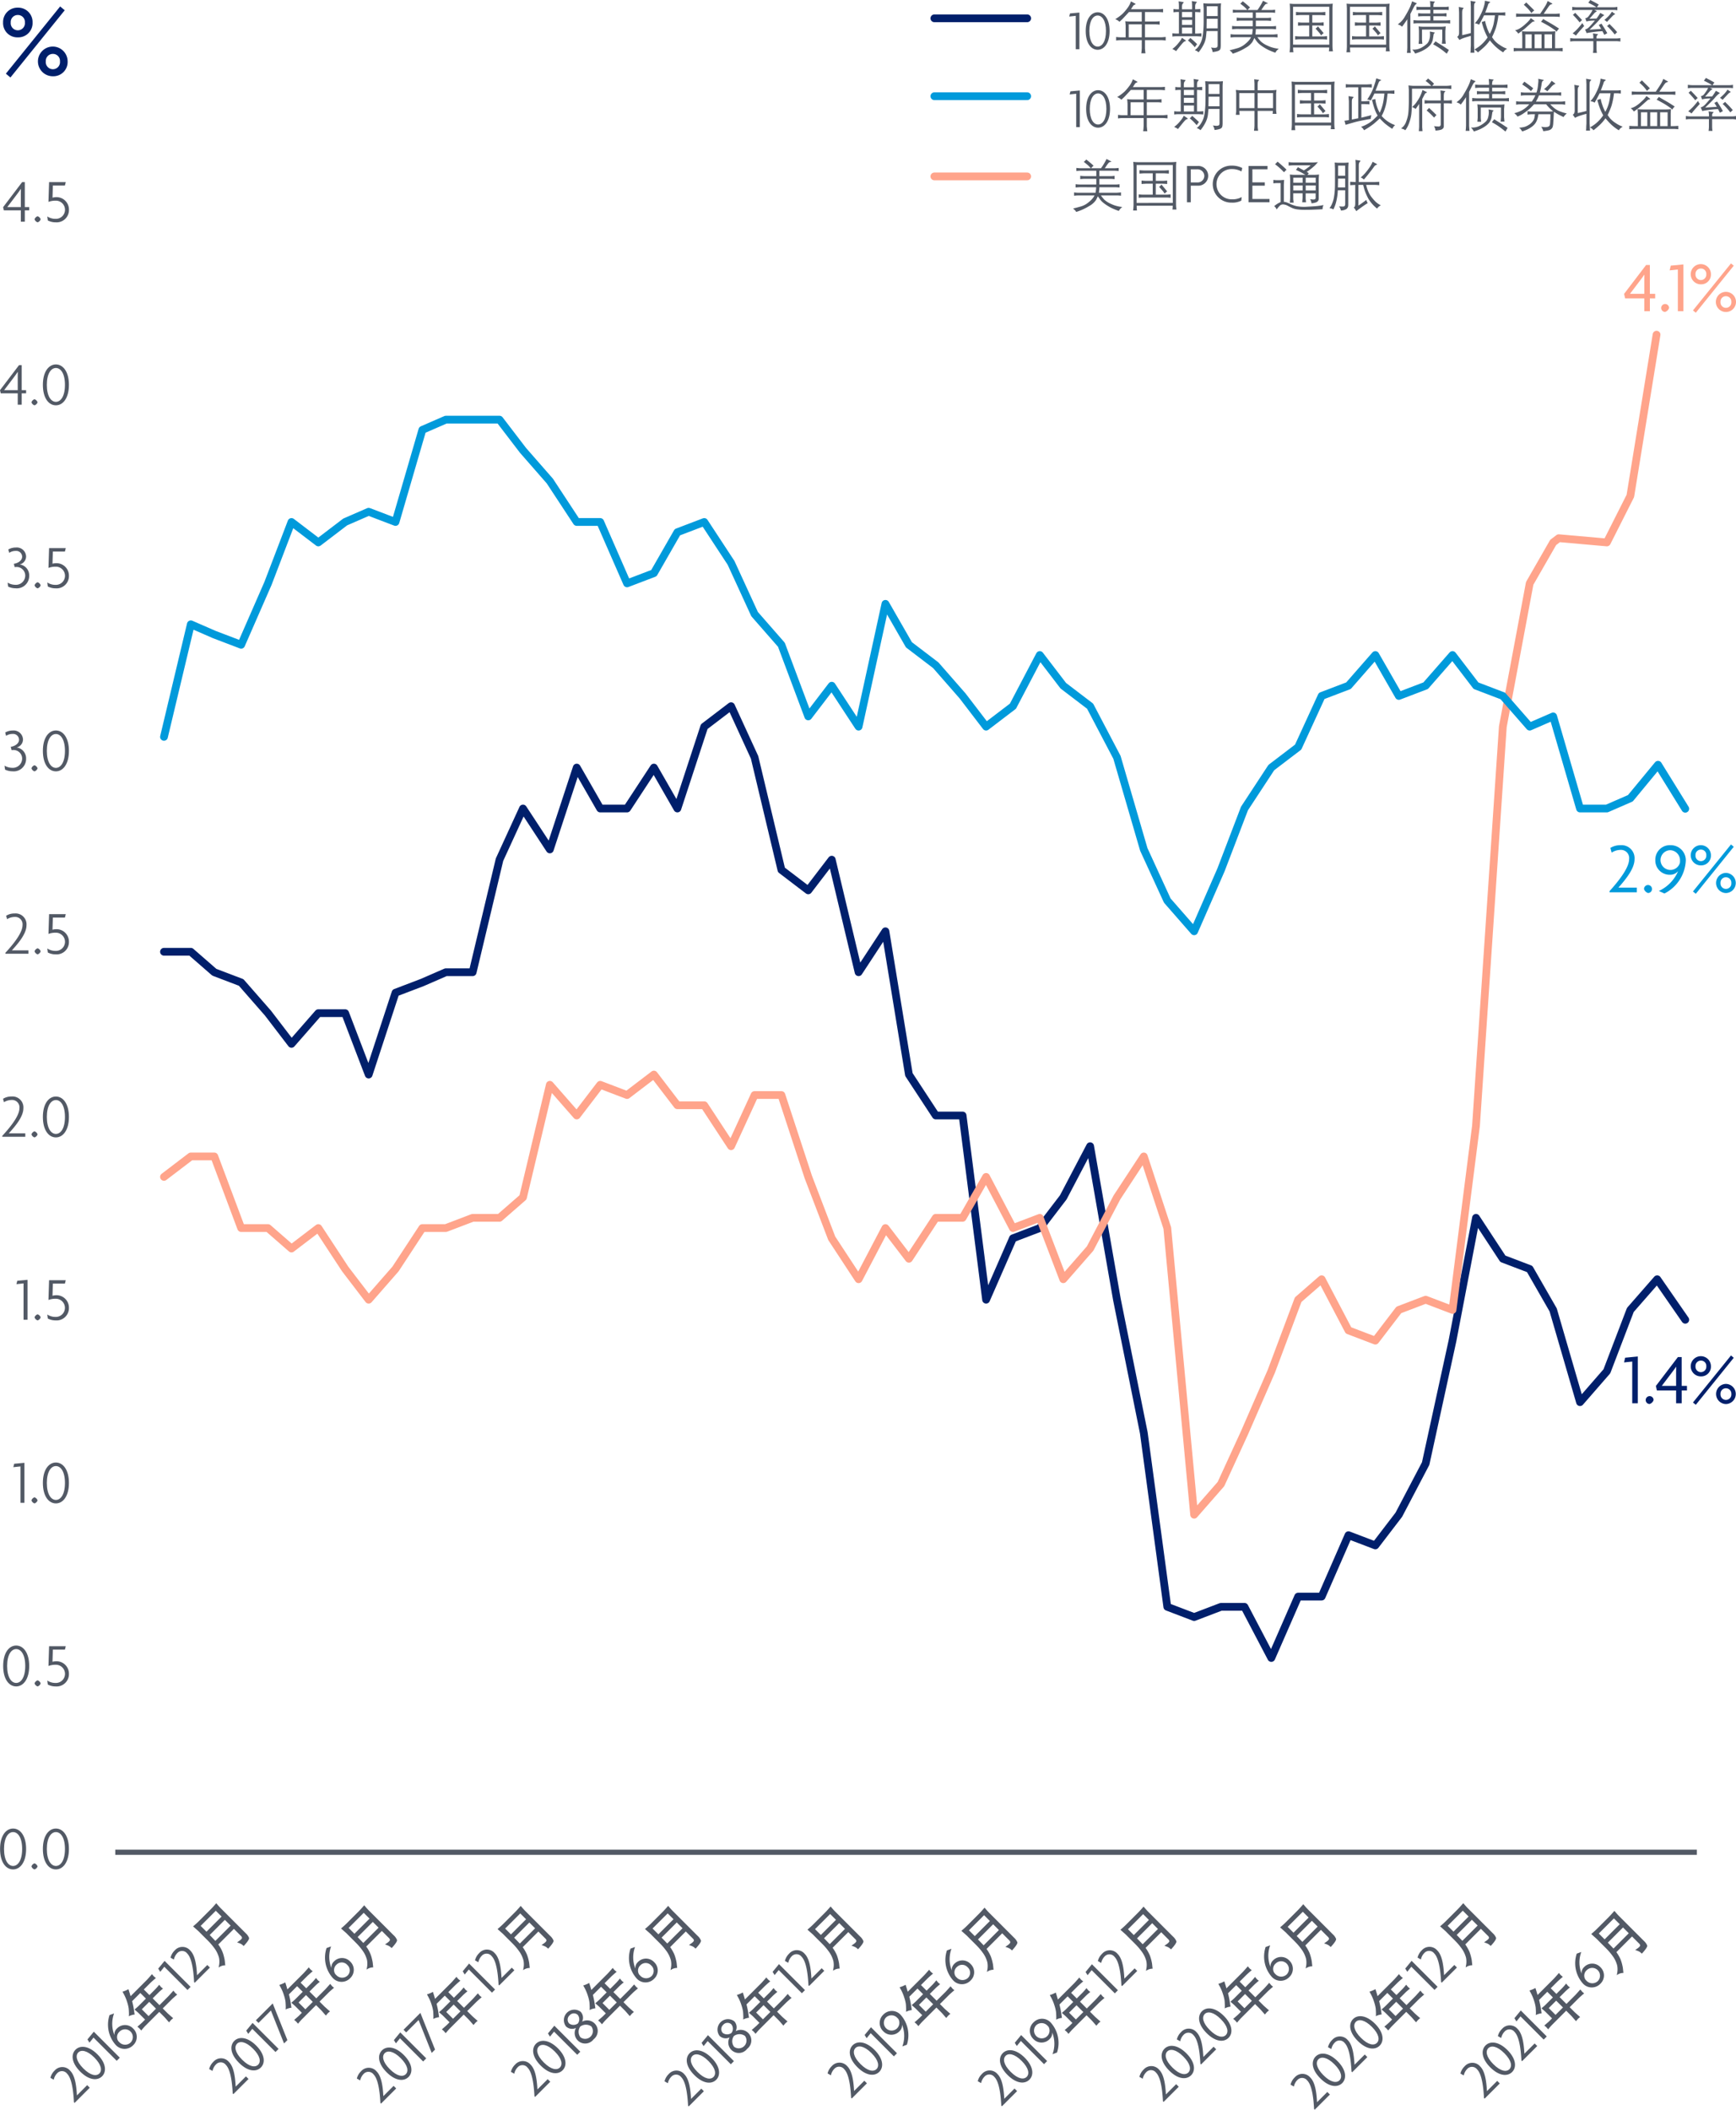 <svg xmlns="http://www.w3.org/2000/svg" viewBox="0 0 335.708 407.897"><defs><style>.cls-1,.cls-2,.cls-3,.cls-4,.cls-5{fill:none;}.cls-1{stroke:#525965;stroke-miterlimit:10;}.cls-2{stroke:#001f6b;}.cls-2,.cls-3,.cls-4{stroke-linecap:round;stroke-linejoin:round;stroke-width:1.5px;}.cls-3{stroke:#ffa48b;}.cls-4{stroke:#009adb;}.cls-6{fill:#525965;}.cls-7{isolation:isolate;}.cls-8{fill:#001f6b;}.cls-9{fill:#009adb;}.cls-10{fill:#ffa48b;}</style></defs><g id="graph"><line class="cls-1" x1="22.298" y1="358.124" x2="328.136" y2="358.124"/><polyline class="cls-2" points="31.71 184.017 36.901 184.017 41.443 187.974 46.635 189.952 51.826 195.888 56.368 201.823 61.559 195.888 66.75 195.888 71.292 207.759 76.483 191.931 81.674 189.952 86.217 187.974 91.403 187.974 96.595 166.211 101.137 156.318 106.328 164.232 111.528 148.404 116.07 156.318 121.261 156.318 126.452 148.404 130.994 156.318 136.185 140.49 141.376 136.533 145.919 146.426 151.11 168.189 156.301 172.146 160.843 166.211 166.034 187.974 171.225 180.06 175.767 207.759 180.958 215.673 186.149 215.673 190.692 251.286 195.883 239.415 201.074 237.436 205.616 231.501 210.807 221.608 215.998 251.286 221.189 277.033 225.732 310.667 230.923 312.646 236.114 310.667 240.656 310.667 245.847 320.559 251.038 308.689 255.58 308.689 260.771 296.818 265.962 298.796 270.505 292.861 275.696 282.968 280.887 259.2 285.429 235.458 290.62 243.372 295.811 245.35 300.353 253.264 305.545 271.097 310.736 265.135 315.278 253.264 320.469 247.329 325.898 255.167"/><polyline class="cls-3" points="31.71 227.544 36.901 223.587 41.443 223.587 46.635 237.436 51.826 237.436 56.368 241.393 61.559 237.436 66.75 245.35 71.292 251.286 76.483 245.35 81.674 237.436 86.217 237.436 91.403 235.458 96.595 235.458 101.137 231.501 106.328 209.737 111.528 215.673 116.07 209.737 121.261 211.716 126.452 207.759 130.994 213.694 136.185 213.694 141.376 221.608 145.919 211.716 151.11 211.716 156.301 227.544 160.843 239.415 166.034 247.329 171.225 237.436 175.767 243.372 180.958 235.458 186.149 235.458 190.692 227.544 195.883 237.436 201.074 235.458 205.616 247.329 210.807 241.393 215.998 231.501 221.189 223.587 225.732 237.436 230.923 292.861 236.114 286.925 240.656 277.033 245.847 265.135 251.038 251.286 255.58 247.329 260.771 257.221 265.962 259.2 270.505 253.264 275.696 251.286 280.887 253.264 285.429 217.651 290.62 140.49 295.811 112.791 300.353 104.877 301.432 104.055 310.736 104.877 315.278 95.883 320.344 64.705"/><polyline class="cls-4" points="31.71 142.469 36.901 120.705 41.443 122.684 46.635 124.662 51.826 112.791 56.368 100.92 61.559 104.877 66.75 100.92 71.292 98.942 76.483 100.92 81.674 83.114 86.217 81.135 91.403 81.135 96.595 81.135 101.137 87.071 106.328 93.006 111.528 100.92 116.07 100.92 121.261 112.791 126.452 110.813 130.994 102.899 136.185 100.92 141.376 108.834 145.919 118.727 151.11 124.662 156.301 138.512 160.843 132.576 166.034 140.49 171.225 116.748 175.767 124.662 180.958 128.619 186.149 134.555 190.692 140.49 195.883 136.533 201.074 126.641 205.616 132.576 210.807 136.533 215.998 146.426 221.189 164.232 225.732 174.124 230.923 180.06 236.114 168.189 240.656 156.318 245.847 148.404 251.038 144.447 255.58 134.555 260.771 132.576 265.962 126.641 270.505 134.555 275.696 132.576 280.887 126.641 285.429 132.576 290.62 134.555 295.811 140.49 300.353 138.512 305.545 156.318 310.736 156.318 315.278 154.34 320.631 147.858 325.898 156.365"/></g><g id="design"><line class="cls-5" x1="20.298" y1="358.124" x2="321.305" y2="358.124"/><path class="cls-6" d="M12.775,375.531c-1.367,0-2.519-1.355-2.519-3.958,0-2.578,1.152-3.946,2.519-3.946s2.518,1.38,2.518,3.946C15.293,374.164,14.13,375.531,12.775,375.531Zm0-7.22c-.924,0-1.751,1.055-1.751,3.262,0,2.231.827,3.287,1.751,3.287s1.751-1.056,1.751-3.287S13.686,368.311,12.775,368.311Z" transform="translate(-10.244 -14.092)"/><path class="cls-6" d="M16.915,375.531a.9.9,0,0,1-.587-.587.926.926,0,0,1,.587-.588.926.926,0,0,1,.588.588A.9.9,0,0,1,16.915,375.531Z" transform="translate(-10.244 -14.092)"/><path class="cls-6" d="M21.055,375.531c-1.368,0-2.519-1.355-2.519-3.958,0-2.578,1.151-3.946,2.519-3.946s2.518,1.38,2.518,3.946C23.573,374.164,22.41,375.531,21.055,375.531Zm0-7.22c-.924,0-1.751,1.055-1.751,3.262,0,2.231.827,3.287,1.751,3.287s1.751-1.056,1.751-3.287S21.966,368.311,21.055,368.311Z" transform="translate(-10.244 -14.092)"/><path class="cls-6" d="M13.375,340.148c-1.367,0-2.519-1.356-2.519-3.958,0-2.578,1.152-3.947,2.519-3.947s2.518,1.38,2.518,3.947C15.893,338.781,14.73,340.148,13.375,340.148Zm0-7.22c-.924,0-1.751,1.055-1.751,3.262,0,2.23.827,3.286,1.751,3.286s1.751-1.056,1.751-3.286S14.286,332.928,13.375,332.928Z" transform="translate(-10.244 -14.092)"/><path class="cls-6" d="M17.516,340.148a.9.9,0,0,1-.588-.588.926.926,0,0,1,.588-.588.926.926,0,0,1,.587.588A.9.9,0,0,1,17.516,340.148Z" transform="translate(-10.244 -14.092)"/><path class="cls-6" d="M21,340.148a3.167,3.167,0,0,1-1.511-.361l-.1-.779a2.8,2.8,0,0,0,1.571.468,1.759,1.759,0,1,0,.024-3.514,3.738,3.738,0,0,0-1.367.239l.12-3.825h3.226l-.168.659H20.467l-.072,2.351a2.471,2.471,0,0,1,.648-.1,2.4,2.4,0,0,1,2.531,2.447A2.378,2.378,0,0,1,21,340.148Z" transform="translate(-10.244 -14.092)"/><path class="cls-6" d="M14.2,304.644v-7.029l-1.38.145.168-.66,1.979-.18v7.724Z" transform="translate(-10.244 -14.092)"/><path class="cls-6" d="M16.915,304.764a.9.9,0,0,1-.587-.588.926.926,0,0,1,.587-.588.926.926,0,0,1,.588.588A.9.9,0,0,1,16.915,304.764Z" transform="translate(-10.244 -14.092)"/><path class="cls-6" d="M21.055,304.764c-1.368,0-2.519-1.356-2.519-3.958,0-2.578,1.151-3.946,2.519-3.946s2.518,1.38,2.518,3.946C23.573,303.4,22.41,304.764,21.055,304.764Zm0-7.221c-.924,0-1.751,1.056-1.751,3.263,0,2.23.827,3.286,1.751,3.286s1.751-1.056,1.751-3.286S21.966,297.543,21.055,297.543Z" transform="translate(-10.244 -14.092)"/><path class="cls-6" d="M14.8,269.259v-7.028l-1.38.144.168-.66,1.979-.18v7.724Z" transform="translate(-10.244 -14.092)"/><path class="cls-6" d="M17.516,269.379a.9.9,0,0,1-.588-.588.928.928,0,0,1,.588-.588.928.928,0,0,1,.587.588A.9.9,0,0,1,17.516,269.379Z" transform="translate(-10.244 -14.092)"/><path class="cls-6" d="M21,269.379a3.184,3.184,0,0,1-1.512-.36l-.1-.779a2.814,2.814,0,0,0,1.571.467,1.758,1.758,0,1,0,.024-3.513,3.725,3.725,0,0,0-1.367.239l.12-3.825h3.226l-.168.659H20.467l-.072,2.35a2.47,2.47,0,0,1,.647-.1,2.4,2.4,0,0,1,2.531,2.446A2.377,2.377,0,0,1,21,269.379Z" transform="translate(-10.244 -14.092)"/><path class="cls-6" d="M10.688,233.875V233.7c2.135-2.315,3.31-4.126,3.31-5.337a1.42,1.42,0,0,0-1.5-1.6,2.883,2.883,0,0,0-1.487.432l-.18-.66a3.04,3.04,0,0,1,1.667-.444,2.11,2.11,0,0,1,2.267,2.291c0,1.38-1.139,3.023-2.831,4.834h3.2v.659Z" transform="translate(-10.244 -14.092)"/><path class="cls-6" d="M16.915,234a.9.9,0,0,1-.587-.588.927.927,0,0,1,.587-.587.926.926,0,0,1,.588.587A.9.9,0,0,1,16.915,234Z" transform="translate(-10.244 -14.092)"/><path class="cls-6" d="M21.055,234c-1.368,0-2.519-1.355-2.519-3.958,0-2.578,1.151-3.946,2.519-3.946s2.518,1.38,2.518,3.946C23.573,232.628,22.41,234,21.055,234Zm0-7.219c-.924,0-1.751,1.054-1.751,3.261,0,2.231.827,3.286,1.751,3.286s1.751-1.055,1.751-3.286S21.966,226.776,21.055,226.776Z" transform="translate(-10.244 -14.092)"/><path class="cls-6" d="M11.288,198.49v-.179c2.135-2.315,3.311-4.126,3.311-5.337a1.421,1.421,0,0,0-1.5-1.6,2.883,2.883,0,0,0-1.488.432l-.179-.659a3.027,3.027,0,0,1,1.667-.445A2.11,2.11,0,0,1,15.366,193c0,1.38-1.139,3.023-2.83,4.834h3.2v.659Z" transform="translate(-10.244 -14.092)"/><path class="cls-6" d="M17.516,198.611a.9.9,0,0,1-.588-.588.926.926,0,0,1,.588-.588.926.926,0,0,1,.587.588A.9.9,0,0,1,17.516,198.611Z" transform="translate(-10.244 -14.092)"/><path class="cls-6" d="M21,198.611a3.167,3.167,0,0,1-1.511-.361l-.1-.779a2.811,2.811,0,0,0,1.571.468,1.759,1.759,0,1,0,.024-3.514,3.738,3.738,0,0,0-1.367.239l.12-3.825h3.226l-.168.659H20.467l-.072,2.351a2.471,2.471,0,0,1,.648-.1,2.4,2.4,0,0,1,2.531,2.446A2.378,2.378,0,0,1,21,198.611Z" transform="translate(-10.244 -14.092)"/><path class="cls-6" d="M12.619,163.215a3.278,3.278,0,0,1-1.4-.324l-.1-.768a2.96,2.96,0,0,0,1.463.42,1.8,1.8,0,0,0,1.943-1.8,1.66,1.66,0,0,0-1.679-1.643c-.108,0-.24.012-.36.024l-.168-.635c.96-.168,1.607-.709,1.607-1.38a1.14,1.14,0,0,0-1.259-1.116,2.236,2.236,0,0,0-1.247.372l-.168-.647a2.8,2.8,0,0,1,1.439-.384,1.805,1.805,0,0,1,2,1.715,1.6,1.6,0,0,1-1.223,1.56,2.123,2.123,0,0,1,1.823,2.206A2.394,2.394,0,0,1,12.619,163.215Z" transform="translate(-10.244 -14.092)"/><path class="cls-6" d="M16.915,163.227a.9.9,0,0,1-.587-.588.926.926,0,0,1,.587-.588.926.926,0,0,1,.588.588A.9.9,0,0,1,16.915,163.227Z" transform="translate(-10.244 -14.092)"/><path class="cls-6" d="M21.055,163.227c-1.368,0-2.519-1.356-2.519-3.958,0-2.578,1.151-3.946,2.519-3.946s2.518,1.379,2.518,3.946C23.573,161.86,22.41,163.227,21.055,163.227Zm0-7.221c-.924,0-1.751,1.056-1.751,3.263,0,2.23.827,3.286,1.751,3.286s1.751-1.056,1.751-3.286S21.966,156.006,21.055,156.006Z" transform="translate(-10.244 -14.092)"/><path class="cls-6" d="M13.219,127.831a3.278,3.278,0,0,1-1.4-.324l-.1-.767a2.969,2.969,0,0,0,1.463.419,1.8,1.8,0,0,0,1.943-1.8,1.661,1.661,0,0,0-1.679-1.644c-.108,0-.24.012-.36.024l-.168-.635c.96-.168,1.607-.708,1.607-1.38a1.14,1.14,0,0,0-1.259-1.115,2.228,2.228,0,0,0-1.247.372l-.168-.648a2.8,2.8,0,0,1,1.439-.384,1.805,1.805,0,0,1,2,1.715,1.6,1.6,0,0,1-1.223,1.56,2.123,2.123,0,0,1,1.822,2.206A2.393,2.393,0,0,1,13.219,127.831Z" transform="translate(-10.244 -14.092)"/><path class="cls-6" d="M17.516,127.843a.9.9,0,0,1-.588-.588.926.926,0,0,1,.588-.588.926.926,0,0,1,.587.588A.9.9,0,0,1,17.516,127.843Z" transform="translate(-10.244 -14.092)"/><path class="cls-6" d="M21,127.843a3.18,3.18,0,0,1-1.511-.36l-.1-.78a2.8,2.8,0,0,0,1.571.468,1.759,1.759,0,1,0,.024-3.514,3.716,3.716,0,0,0-1.367.24l.12-3.825h3.226l-.168.659H20.467l-.072,2.35a2.479,2.479,0,0,1,.648-.095,2.4,2.4,0,0,1,2.531,2.446A2.378,2.378,0,0,1,21,127.843Z" transform="translate(-10.244 -14.092)"/><path class="cls-6" d="M15.042,54.76v2.194h-.768V54.76H10.988l-.144-.612L14.526,49.3h.516v4.833h.851v.624Zm-.78-4.139c-.276.433-.576.817-.851,1.188l-1.763,2.327h2.626V51.8c0-.395,0-.743.012-1.163Z" transform="translate(-10.244 -14.092)"/><path class="cls-6" d="M17.515,57.074a.9.9,0,0,1-.587-.587.924.924,0,0,1,.587-.588.926.926,0,0,1,.588.588A.9.9,0,0,1,17.515,57.074Z" transform="translate(-10.244 -14.092)"/><path class="cls-6" d="M21,57.074a3.184,3.184,0,0,1-1.512-.36l-.1-.779a2.815,2.815,0,0,0,1.571.468,1.759,1.759,0,1,0,.024-3.514,3.746,3.746,0,0,0-1.367.239l.12-3.825h3.226l-.168.659H20.467L20.4,52.313a2.462,2.462,0,0,1,.647-.1,2.4,2.4,0,0,1,2.531,2.446A2.376,2.376,0,0,1,21,57.074Z" transform="translate(-10.244 -14.092)"/><path class="cls-6" d="M14.442,90.144v2.194h-.768V90.144H10.388l-.144-.613,3.682-4.844h.516V89.52h.851v.624Zm-.78-4.138c-.276.432-.576.816-.852,1.187L11.048,89.52h2.626V87.181c0-.4,0-.743.012-1.163Z" transform="translate(-10.244 -14.092)"/><path class="cls-6" d="M16.915,92.458a.9.9,0,0,1-.587-.588.926.926,0,0,1,.587-.588.928.928,0,0,1,.588.588A.9.9,0,0,1,16.915,92.458Z" transform="translate(-10.244 -14.092)"/><path class="cls-6" d="M21.054,92.458c-1.367,0-2.518-1.355-2.518-3.958,0-2.578,1.151-3.946,2.518-3.946s2.519,1.38,2.519,3.946C23.573,91.091,22.409,92.458,21.054,92.458Zm0-7.219c-.924,0-1.751,1.054-1.751,3.261,0,2.231.827,3.286,1.751,3.286s1.751-1.055,1.751-3.286S21.966,85.239,21.054,85.239Z" transform="translate(-10.244 -14.092)"/><rect class="cls-5" x="211.816" y="10.704" width="9.78" height="20"/><path class="cls-6" d="M219.02,50.285l-.333.024c-.218.016-.365.028-.44.035v-.639a6.514,6.514,0,0,0,.763.059h3.238v-1.1h-2.331q-.2,0-.778.059v-.639a6.515,6.515,0,0,0,.762.059h2.347V47.1h-3.077q-.2,0-.779.058v-.595q.575.058.763.058h2.019a4.722,4.722,0,0,0-.671-.692l-.414-.333-.258-.215a3.557,3.557,0,0,0,.478-.445,18,18,0,0,1,1.413,1.2,2.421,2.421,0,0,0-.3.269l-.178.219h1.907a11.466,11.466,0,0,0,1.074-1.793l.876.456c.035.022.055.044.056.068s-.06.04-.185.051a.506.506,0,0,0-.322.156,5.852,5.852,0,0,0-.457.606l-.306.456h1.891c.157,0,.421-.019.789-.058v.595c-.369-.039-.633-.058-.79-.058h-2.937v1.047h2.141a6.817,6.817,0,0,0,.8-.059v.639c-.377-.039-.642-.059-.8-.059h-2.141v1.1h3.109a6.787,6.787,0,0,0,.795-.059v.639c-.132-.015-.293-.027-.483-.04s-.293-.019-.312-.019h-3.1q-.037.5-.048.621l-.043.442h3.48c.018,0,.152-.01.4-.029s.379-.032.387-.036v.645a6.758,6.758,0,0,0-.79-.059h-3.1a7.571,7.571,0,0,0,.661.823,4.819,4.819,0,0,0,1.313.824,6.341,6.341,0,0,0,2.162.588,3.676,3.676,0,0,0-.346.308,2.863,2.863,0,0,0-.326.454,13.433,13.433,0,0,1-1.4-.561,9.765,9.765,0,0,1-.935-.539,6.755,6.755,0,0,1-.808-.6,3.469,3.469,0,0,1-.567-.65l-.344-.488q-.1.235-.352.724a3.762,3.762,0,0,1-1.324,1.171,10.734,10.734,0,0,1-2.513,1.139q-.048-.091-.105-.183a3.844,3.844,0,0,0-.5-.478q.639-.144,1.514-.4a4.111,4.111,0,0,0,1.585-.886,4.593,4.593,0,0,0,.854-.891l.2-.35h-3.18a6.687,6.687,0,0,0-.778.059v-.645a6.569,6.569,0,0,0,.762.065h3.4c.04-.266.068-.492.086-.68l.032-.383Z" transform="translate(-10.244 -14.092)"/><path class="cls-6" d="M229.36,54.791c.018-.133.031-.234.04-.306s.019-.206.03-.406.016-.337.016-.416V46.332l-.016-.3-.011-.29-.032-.349q.584.054.852.054h6.583q.279,0,.9-.054c-.018.158-.03.27-.034.336s-.011.167-.017.3-.008.234-.008.3v7.084c0,.132,0,.293.011.481a3.07,3.07,0,0,0,.032.394l.043.313h-.777c.025-.23.039-.377.043-.442l.016-.289h-6.98q.011.526.027.628l.032.29Zm7.68-1.467V46h-7v7.326Zm-3.883-1.594V49.608h-1.289l-.311.016q-.382.023-.559.043V49c.39.039.68.06.87.06h1.289V47.6h-1.686l-.312.015q-.381.023-.559.043v-.666q.587.059.871.059H235.4q.264,0,.876-.059v.666c-.119-.014-.411-.034-.878-.058h-1.647v1.461h1.32c.179,0,.473-.021.882-.06v.666q-.177-.021-.576-.043l-.306-.016h-1.32V51.73h1.981q.268,0,.882-.06v.666a7.759,7.759,0,0,0-.881-.058h-4.426a7.071,7.071,0,0,0-.864.058V51.67q.575.06.864.06Zm2.8-.634a3.646,3.646,0,0,0-.515.44c-.029-.06-.062-.128-.1-.2a4.6,4.6,0,0,0-.454-.561l-.5-.565a1.825,1.825,0,0,0,.338-.279l.119-.16Q235.1,50.075,235.955,51.1Z" transform="translate(-10.244 -14.092)"/><path class="cls-6" d="M241.85,49.989h-1.332V53.2h-.736V46.183h2.046a1.908,1.908,0,1,1,.022,3.806Zm-.143-3.158h-1.189v2.531h1.211a1.288,1.288,0,0,0,1.408-1.265A1.309,1.309,0,0,0,241.707,46.831Z" transform="translate(-10.244 -14.092)"/><path class="cls-6" d="M250.32,47.239a3.775,3.775,0,0,0-1.826-.462,2.927,2.927,0,1,0,0,5.852,3.6,3.6,0,0,0,1.87-.439l-.077.692a3.662,3.662,0,0,1-1.859.386,3.577,3.577,0,1,1,0-7.152,4.3,4.3,0,0,1,2.047.462Z" transform="translate(-10.244 -14.092)"/><path class="cls-6" d="M251.694,53.2V46.183h3.664v.638h-2.927v2.53h2.4v.638h-2.4v2.575h3.312V53.2Z" transform="translate(-10.244 -14.092)"/><path class="cls-6" d="M258.574,48.877c-.018.155-.029.273-.032.35l-.011.273c-.011.18-.016.271-.016.275v3.33c.1.014.19.03.282.048a2.4,2.4,0,0,1,.336.1c.132.049.361.149.685.3a6.283,6.283,0,0,0,1.173.4,7.785,7.785,0,0,0,2.1.1q1.414-.072,1.952-.137c.358-.043.74-.1,1.144-.177a2.616,2.616,0,0,0-.126.325,1.69,1.69,0,0,0-.051.3l-.021.187-1.705.073q-.954.041-1.523.034a11.168,11.168,0,0,1-1.735-.095,3.768,3.768,0,0,1-.849-.232q-.3-.133-.867-.426a2.119,2.119,0,0,0-.954-.288.9.9,0,0,0-.639.258,6.23,6.23,0,0,0-.585.709c-.051-.1-.1-.191-.156-.282a1.554,1.554,0,0,0-.328-.347,4.418,4.418,0,0,1,1.246-.789V49.485h-.574a6.177,6.177,0,0,0-.833.058v-.666a5.651,5.651,0,0,0,.833.06h.37l.376-.022C258.316,48.9,258.485,48.889,258.574,48.877Zm-1.756-3.029q.354-.354.489-.5,1.031.864,1.724,1.552-.274.262-.484.5A12.8,12.8,0,0,0,256.818,45.848Zm6.123,1.481q.2.113.4.245l-.247.321h1.332q.338,0,.9-.059c-.018.14-.029.243-.033.312l-.016.263c-.011.155-.016.247-.016.28V52.46a.8.8,0,0,1-.126.47.883.883,0,0,1-.4.293,3.32,3.32,0,0,1-.879.172,1.73,1.73,0,0,0-.134-.537l-.134-.247.335.038c.106.009.186.015.239.015a.7.7,0,0,0,.4-.07.394.394,0,0,0,.1-.322v-.8h-1.928v.773c0,.118,0,.245.01.378s.027.328.06.578h-.736c.021-.25.038-.45.05-.6s.02-.267.02-.36v-.773h-1.805v.864c0,.136,0,.253.011.349l.032.322.027.275h-.742c.011-.119.026-.285.046-.5s.03-.368.03-.465V48.691l-.022-.28-.011-.263-.032-.312q.57.059.87.059h2.138q-.612-.364-.924-.525l-.515-.247-.393-.192a4.081,4.081,0,0,0,.382-.515l.66.354c.28.15.444.237.5.262a9.666,9.666,0,0,0,.972-.685l.333-.294h-3.314c-.175,0-.491.02-.946.059v-.677a7.634,7.634,0,0,0,.946.069h3.856c.48-.024.77-.044.87-.058q-.2.23-.539.6A13.013,13.013,0,0,1,262.941,47.329Zm-2.6,2.1h1.805v-.988h-1.805Zm1.805.52h-1.805v.967h1.805Zm.6-.52h1.928v-.988h-1.928Zm0,1.487h1.928v-.967h-1.928Z" transform="translate(-10.244 -14.092)"/><path class="cls-6" d="M267.557,54.042a3.786,3.786,0,0,0,.331-.7,5.539,5.539,0,0,0,.29-.959q.079-.423.137-.95t.072-.978q.017-.452.016-1.167V46.656c0-.011,0-.1-.016-.264l-.011-.485-.026-.391q.531.053.837.053h.892c.208,0,.524-.018.951-.053-.04.555-.059.9-.059,1.026v7.073a1.712,1.712,0,0,1-.054.489,1,1,0,0,1-.277.386,2.076,2.076,0,0,1-1.1.3,1.652,1.652,0,0,0-.146-.483l-.2-.322a5.3,5.3,0,0,0,.7.043c.208,0,.34-.048.4-.134a.788.788,0,0,0,.086-.425V50.881h-1.423c-.014.211-.031.434-.051.666s-.065.543-.134.93a9.113,9.113,0,0,1-.255,1.065,7.207,7.207,0,0,1-.425,1.045,1.7,1.7,0,0,0-.44-.193l-.306-.06C267.4,54.252,267.477,54.155,267.557,54.042Zm1.41-3.709h1.407V48.625h-1.38ZM269,48.077h1.375v-1.96H269Zm2.342,1.822v-.666c.251.024.607.044,1.069.058V45.95c0-.107,0-.241-.011-.4s-.012-.259-.016-.295l-.032-.247.843.129c.086.015.133.034.14.06s-.02.069-.081.133a.746.746,0,0,0-.2.318,1.609,1.609,0,0,0-.049.445v3.2h3.115l.252-.015.307-.012.285-.031V49.9c-.129-.015-.28-.029-.451-.041s-.309-.019-.409-.019h-1.67c.036.154.078.319.126.5a8.006,8.006,0,0,0,.3.824,4.609,4.609,0,0,0,.663,1.1,8.435,8.435,0,0,0,.787.879,4.31,4.31,0,0,0,.961.649,1.967,1.967,0,0,0-.569.413l-.156.215a7.1,7.1,0,0,1-1.732-1.986,12.316,12.316,0,0,1-.607-1.354q-.169-.483-.352-1.241h-.918v4.007q.87-.591,1.525-1.1.162.447.172.452l.107.162q-.51.3-1.224.816t-1,.74c-.186-.31-.282-.472-.29-.482l-.2-.215a.549.549,0,0,0,.212-.21,1.065,1.065,0,0,0,.062-.261,3.092,3.092,0,0,0,.021-.388V49.839c-.115.011-.28.022-.5.032S271.449,49.891,271.341,49.9Zm2.8-2.225q.3-.333.591-.717t.508-.722a6.342,6.342,0,0,0,.445-.87l.731.4c.086.051.128.086.126.107s-.029.045-.083.071l-.177.075a.848.848,0,0,0-.164.115,1.721,1.721,0,0,0-.234.293q-.15.221-.542.72l-.618.789q-.275.339-.73.865c-.226-.179-.353-.275-.382-.29l-.236-.107A7.455,7.455,0,0,0,274.142,47.674Z" transform="translate(-10.244 -14.092)"/><line class="cls-3" x1="180.688" y1="34.108" x2="198.639" y2="34.108"/><rect class="cls-5" x="197.936" y="25.525" width="10" height="20"/><path class="cls-6" d="M218.357,38.668V32.221l-1.265.133.154-.606,1.815-.165v7.085Z" transform="translate(-10.244 -14.092)"/><path class="cls-6" d="M222.592,38.779c-1.254,0-2.31-1.244-2.31-3.631,0-2.366,1.056-3.619,2.31-3.619s2.31,1.264,2.31,3.619C224.9,37.524,223.835,38.779,222.592,38.779Zm0-6.623c-.847,0-1.606.967-1.606,2.992,0,2.046.759,3.014,1.606,3.014s1.606-.968,1.606-3.014S223.428,32.156,222.592,32.156Z" transform="translate(-10.244 -14.092)"/><path class="cls-6" d="M230.033,29.805c.125.068.184.115.177.143s-.043.052-.108.078l-.171.069a.648.648,0,0,0-.119.089,2.13,2.13,0,0,0-.2.281l-.3.468h5.273a7.548,7.548,0,0,0,.93-.06v.666c-.391-.039-.695-.058-.914-.058h-2.587v1.837h1.953a6.364,6.364,0,0,0,.888-.06v.666a6.523,6.523,0,0,0-.888-.059h-1.953v2.5h3.157c.06,0,.344-.023.849-.069v.692c-.43-.049-.713-.075-.849-.075h-3.157v1.547c0,.047,0,.117.013.212s.019.211.03.347.018.209.021.22l.032.22h-.8q.048-.323.066-.647c.013-.217.021-.332.025-.346V36.916h-4.088a6.3,6.3,0,0,0-.87.075l.006-.692a7.645,7.645,0,0,0,.854.069h.983V34.16c0-.036-.006-.126-.016-.27l-.027-.367-.038-.265a7.975,7.975,0,0,0,.912.06H231.4V31.481h-2.471q-1.245,1.353-1.369,1.461l-.468.429a2.582,2.582,0,0,0-.44-.338l-.365-.177a8.839,8.839,0,0,0,1.375-1.01,8.7,8.7,0,0,0,.9-1.037,4.26,4.26,0,0,0,.588-.961l.167-.424Zm-1.155,6.563H231.4v-2.5h-2.519Z" transform="translate(-10.244 -14.092)"/><path class="cls-6" d="M239.163,36.465l.661.451c.083.061.121.105.116.132s-.048.052-.127.075a1.209,1.209,0,0,0-.182.067,1.766,1.766,0,0,0-.288.256q-.222.222-1.318,1.608a1.614,1.614,0,0,0-.151-.132q-.042-.028-.564-.293a7.105,7.105,0,0,0,.69-.593q.219-.222.462-.518t.393-.505A3.813,3.813,0,0,0,239.163,36.465Zm-.585-.816V31.475h-.306a6.588,6.588,0,0,0-.747.059V30.9a4.738,4.738,0,0,0,.747.059h.306v-.6c0-.1,0-.237-.011-.4s-.012-.259-.016-.295l-.032-.248.843.129c.086.015.134.033.142.057s-.018.069-.083.137a.822.822,0,0,0-.2.322,1.563,1.563,0,0,0-.049.441v.456h1.955V30.31l-.016-.43c-.007-.168-.011-.258-.011-.268l-.032-.247.838.128c.089.015.138.035.145.06s-.019.069-.08.134a.772.772,0,0,0-.2.319,1.627,1.627,0,0,0-.049.443v.5q.779-.032,1-.059v.645c-.3-.025-.637-.045-1-.058v4.167h.313c.227,0,.525-.018.9-.054v.634c-.089-.011-.29-.026-.6-.043l-.29-.016h-3.974a6.956,6.956,0,0,0-.752.059V35.6a6.856,6.856,0,0,0,.752.054Zm.6-3.169h1.955v-1h-1.955Zm0,1.482h1.955V33h-1.955Zm1.955,1.687V34.483h-1.955v1.166Zm-.349.843q.672.56,1.316,1.2-.252.323-.44.6c-.305-.343-.534-.59-.688-.738s-.374-.351-.66-.6c.078-.057.146-.11.2-.158A2.473,2.473,0,0,0,240.78,36.492Zm1.528,1.729a4.563,4.563,0,0,0,.443-.735,4.376,4.376,0,0,0,.323-.884,10.124,10.124,0,0,0,.2-1.325q.086-.868.086-2.079V30.722c0-.011-.008-.113-.027-.306l-.016-.338-.016-.289c.433.035.72.053.863.053h1.674a7.9,7.9,0,0,0,.89-.053c-.014.158-.028.334-.04.531s-.019.336-.019.418v7.1a4.139,4.139,0,0,1-.035.592.765.765,0,0,1-.152.375,1.061,1.061,0,0,1-.518.264,4,4,0,0,1-.858.15c-.018-.118-.04-.23-.067-.336a2.884,2.884,0,0,0-.245-.539,4.015,4.015,0,0,0,.548.065,1.077,1.077,0,0,0,.575-.079.357.357,0,0,0,.131-.177,2.488,2.488,0,0,0,.025-.475V35.16h-2.138q-.021.252-.1,1.037a4.47,4.47,0,0,1-.466,1.563,8.12,8.12,0,0,1-.976,1.5,2.832,2.832,0,0,0-.413-.279l-.317-.14A3.087,3.087,0,0,0,242.308,38.221Zm3.763-3.582V32.781H243.96l-.027,1.858Zm-2.117-2.379h2.117v-1.9h-2.117Z" transform="translate(-10.244 -14.092)"/><path class="cls-6" d="M253.451,31.545h2.692q.252,0,.955-.07c-.015.118-.029.226-.043.325s-.024.173-.027.225-.006.154-.006.307V35.2c0,.147,0,.263.011.349l.032.279.033.28h-.762c.011-.082.019-.146.027-.189l.016-.209.016-.178h-2.944v2.842c0,.039,0,.126.007.261a2.418,2.418,0,0,0,.019.255l.033.23.027.253h-.79c.007-.111.018-.218.032-.319a1.575,1.575,0,0,1,.027-.164l.011-.252.016-.264V35.535H249.9c.008.094.013.163.016.21l.011.247.032.3h-.73a2.2,2.2,0,0,1,.027-.252l.032-.247c.007-.071.011-.17.011-.295V32.322c0-.15,0-.262-.011-.337l-.032-.247-.027-.263q.672.07.832.07h2.772V30.326c0-.014,0-.126-.016-.334l-.011-.236-.032-.338.827.1c.075.011.117.025.126.043s-.024.063-.1.135a.434.434,0,0,0-.121.174,1.505,1.505,0,0,0-.046.326,2.771,2.771,0,0,0-.01.3Zm-3.556.548v2.9h2.938v-2.9Zm3.556,2.9h2.975v-2.9h-2.975Z" transform="translate(-10.244 -14.092)"/><path class="cls-6" d="M259.976,39.258c.019-.133.032-.234.041-.307s.019-.206.029-.405.016-.337.016-.416V30.8l-.016-.3-.01-.29L260,29.864q.585.054.853.054h6.582q.279,0,.9-.054c-.018.158-.03.27-.035.335s-.011.167-.016.3-.008.234-.008.3v7.084c0,.132,0,.293.011.481a3.07,3.07,0,0,0,.032.394l.043.313h-.778c.025-.23.039-.377.043-.442l.016-.289h-6.979q.01.526.026.628l.033.29Zm7.681-1.467V30.465h-7v7.326ZM263.774,36.2V34.074h-1.289l-.312.017c-.254.015-.44.028-.558.043v-.666c.39.039.68.06.87.06h1.289V32.067h-1.687l-.311.015q-.382.023-.559.043v-.666q.585.059.87.059h3.932q.263,0,.875-.059v.666c-.118-.014-.41-.034-.877-.058H264.37v1.461h1.319c.18,0,.474-.021.883-.06v.666c-.118-.015-.31-.028-.576-.043l-.307-.017H264.37V36.2h1.98q.27,0,.883-.06V36.8a7.812,7.812,0,0,0-.881-.059h-4.426a7.1,7.1,0,0,0-.865.059v-.666q.576.06.865.06Zm2.8-.634a3.589,3.589,0,0,0-.515.44c-.029-.06-.062-.128-.1-.2a4.655,4.655,0,0,0-.454-.562l-.5-.564a1.907,1.907,0,0,0,.338-.279l.118-.16Q265.714,34.542,266.572,35.563Z" transform="translate(-10.244 -14.092)"/><path class="cls-6" d="M271.857,32.813c.083.014.13.033.142.056s-.02.073-.1.148a.976.976,0,0,0-.139.169.61.61,0,0,0-.076.247,3.383,3.383,0,0,0-.021.417V37.2l1.246-.248V30.965h-1.627a5.4,5.4,0,0,0-.785.059v-.666a4.645,4.645,0,0,0,.752.059h3.379l.432-.024c.27-.016.424-.028.459-.035v.666a6.268,6.268,0,0,0-.867-.059h-1.147v2.707h.663c.018,0,.162-.008.431-.024s.426-.028.469-.034v.666l-.269-.034-.34-.009-.264-.017h-.69v2.621q1.274-.306,1.939-.494a2.689,2.689,0,0,0-.107.537l-.011.193q-2.169.381-2.986.607t-1.891.543c-.079-.312-.123-.486-.134-.522l-.086-.262c.254-.037.542-.079.865-.129V33.645l-.033-.392-.016-.322-.027-.253Zm1.59,5.79a5.658,5.658,0,0,0,1.126-.484,5.529,5.529,0,0,0,1.143-.784q.461-.419.938-.9-.129-.215-.269-.483a7.334,7.334,0,0,1-.351-.871,17.338,17.338,0,0,1-.471-1.685c.151-.034.366-.086.645-.162.014.147.033.292.056.435s.066.338.129.583a7.491,7.491,0,0,0,.25.781,5.64,5.64,0,0,0,.414.855,10.064,10.064,0,0,0,.429-1.094,8.388,8.388,0,0,0,.269-1.09q.1-.573.156-1.088l.043-.44H276.02c-.065.146-.107.24-.126.279s-.207.4-.562,1.07a2.226,2.226,0,0,0-.7-.189,10.632,10.632,0,0,0,.717-1.168,10,10,0,0,0,.612-1.474q.288-.861.341-1.1l.081-.35.8.258c.093.032.142.058.145.075s-.03.048-.1.091l-.177.1a.552.552,0,0,0-.153.193,4.111,4.111,0,0,0-.186.462l-.322.811-.145.392H279l.279-.016.338-.011.279-.031v.666c-.028,0-.177-.011-.445-.031s-.41-.029-.425-.029h-.451q-.048.445-.145,1.214a8.8,8.8,0,0,1-.33,1.517,7.7,7.7,0,0,1-.449,1.168l-.22.441a6.086,6.086,0,0,0,2.594,1.772,2.1,2.1,0,0,0-.424.494l-.118.226a13.743,13.743,0,0,1-1.488-1.088q-.424-.384-.934-.932-.533.506-1.072.972a14.945,14.945,0,0,1-1.958,1.311c-.064-.1-.129-.2-.193-.287A2.794,2.794,0,0,0,273.447,38.6Z" transform="translate(-10.244 -14.092)"/><path class="cls-6" d="M281.192,38.942q.189-.162.478-.454a2.887,2.887,0,0,0,.554-1.042,6.656,6.656,0,0,0,.333-1.279q.069-.528.1-1.3c.02-.509.029-.908.029-1.194v-2.17c0-.015-.008-.139-.026-.372l-.017-.243-.032-.278c.118.019.285.036.5.052s.342.025.374.025h3.539q-.285-.291-.5-.482c-.147-.127-.345-.282-.6-.464a3.494,3.494,0,0,0,.473-.478q.772.618.94.795l.231.242q-.193.188-.371.387h2.788a7.4,7.4,0,0,0,.907-.077v.7a8.19,8.19,0,0,0-.907-.076H283.3v2.289c0,.236-.014.677-.042,1.326s-.061,1.111-.1,1.388a6.945,6.945,0,0,1-.18.9,8.721,8.721,0,0,1-.353,1.036,5.279,5.279,0,0,1-.617,1.1c-.1-.065-.194-.119-.282-.166A2.659,2.659,0,0,0,281.192,38.942Zm4.136-7.455.768.38c.065.037.1.064.1.083s-.043.048-.132.083a.623.623,0,0,0-.285.237l-.3.57-.209.4v5.339c0,.05,0,.151.016.3l.016.253.027.316h-.714c.01-.139.019-.245.027-.316l.016-.253c.01-.15.016-.251.016-.3V34.188q-.36.553-.677.972a2.79,2.79,0,0,0-.688-.377,4.657,4.657,0,0,0,.535-.512,7.316,7.316,0,0,0,.451-.6,8.818,8.818,0,0,0,.529-.889A7.148,7.148,0,0,0,285.328,31.487Zm3.523,2.029V32.437c0-.043,0-.144-.016-.3l-.016-.253-.027-.31.833.117c.075.014.115.033.118.054s-.025.057-.086.108a.394.394,0,0,0-.134.177,1.244,1.244,0,0,0-.057.284q-.018.183-.018.258v.945h.7a5.905,5.905,0,0,0,.857-.065v.678a5.9,5.9,0,0,0-.857-.064h-.7v4.4a.688.688,0,0,1-.128.433.946.946,0,0,1-.411.273,4.193,4.193,0,0,1-1.073.159c-.018-.107-.039-.217-.064-.331a1.137,1.137,0,0,0-.108-.3l-.112-.209c.419.036.707.054.864.056a.452.452,0,0,0,.336-.1.489.489,0,0,0,.1-.344V34.065h-2.288a5.906,5.906,0,0,0-.832.064v-.678a5.916,5.916,0,0,0,.832.065Zm-2.728,1.929c.186-.179.285-.276.3-.29l.161-.2c.176.151.417.375.726.674s.547.538.719.718a5.1,5.1,0,0,0-.462.488A13.936,13.936,0,0,0,286.123,35.445Z" transform="translate(-10.244 -14.092)"/><path class="cls-6" d="M292.458,33.422a4.439,4.439,0,0,0,.838-1.093q.469-.783.776-1.4a7.841,7.841,0,0,0,.387-.861l.22-.662.822.349a.317.317,0,0,1,.078.055c.012.013-.033.06-.137.138a1.309,1.309,0,0,0-.344.422q-.156.284-.319.613l-.438.873v6.514c0,.058,0,.157.016.3l.032.441.027.279h-.747c.014-.122.026-.227.035-.314s.017-.208.024-.36.013-.265.017-.342V32.883q-.522.793-1.016,1.434a1.788,1.788,0,0,0-.488-.323l-.328-.129Q292.09,33.732,292.458,33.422Zm4.074,4.92a5.345,5.345,0,0,0,1.077-.787,1.9,1.9,0,0,0,.432-.894,3.172,3.172,0,0,0,.1-.963l-.032-.452.79.156c.111.025.168.046.172.064s-.035.061-.113.129a.436.436,0,0,0-.118.2l-.129.811a2.466,2.466,0,0,1-.5,1.219,3.975,3.975,0,0,1-.8.709,6.909,6.909,0,0,1-.9.513,9.458,9.458,0,0,1-1.256.465,2.842,2.842,0,0,0-.323-.51l-.236-.264A3.048,3.048,0,0,0,296.532,38.342Zm1.665-7.291H296.29c-.132,0-.392.018-.778.054v-.666a6.94,6.94,0,0,0,.778.064H298.2V30.24c0-.054,0-.156-.016-.306l-.016-.236-.027-.338.816.1c.076.011.118.026.126.043s-.023.063-.1.135a.443.443,0,0,0-.12.177,1.044,1.044,0,0,0-.052.25c-.01.1-.016.188-.016.26V30.5h2.19a6.981,6.981,0,0,0,.781-.064v.666c-.373-.036-.634-.054-.781-.054h-2.19v.709h1.75q.145,0,.78-.059v.639a6.407,6.407,0,0,0-.78-.059h-1.75V33.1h2.453a6.335,6.335,0,0,0,.791-.065V33.7a6.226,6.226,0,0,0-.789-.059h-5.5a6.849,6.849,0,0,0-.806.059v-.666c.394.039.663.06.806.06H298.2v-.817h-1.552a5.755,5.755,0,0,0-.795.059V31.7q.585.058.779.059H298.2Zm-2.266,6.58c.01-.122.021-.242.032-.36s.019-.212.027-.282.01-.133.01-.191V35.127c0-.028,0-.084-.01-.166l-.033-.455-.026-.238a7.15,7.15,0,0,0,.9.059h3.5a7.4,7.4,0,0,0,.853-.059c-.014.1-.024.176-.027.222l-.032.471c-.014.093-.022.149-.022.166v1.612c0,.036.008.119.022.248l.032.38.027.237h-.757l.032-.237.027-.38c.014-.141.021-.223.021-.248V34.875H296.6V36.8c0,.047,0,.145.016.293s.018.235.021.261l.032.279Zm2.809.086c.153-.184.306-.373.456-.57.226.147.4.257.51.328l.908.564c.229.151.621.409,1.176.779-.064.1-.109.173-.134.219l-.161.291-.129.2q-.656-.548-1.2-.933A15.532,15.532,0,0,0,298.74,37.717Z" transform="translate(-10.244 -14.092)"/><path class="cls-6" d="M303.074,35.977a6.205,6.205,0,0,0,1.442-.532,5.161,5.161,0,0,0,1.459-1.187h-1.687a4.381,4.381,0,0,0-.854.08v-.677a4.568,4.568,0,0,0,.827.076h2.2c.319-.494.485-.757.5-.793l.194-.426H305.2a4.5,4.5,0,0,0-.854.074v-.671a4.735,4.735,0,0,0,.827.075h2.186c.039-.114.087-.265.142-.454a6.678,6.678,0,0,0,.164-1.01q.081-.727.075-.829l-.021-.377.913.194c.093.021.14.046.142.073s-.035.06-.11.1a.533.533,0,0,0-.185.15,2.429,2.429,0,0,0-.135.643A15.273,15.273,0,0,1,308.026,32h3.2a5.352,5.352,0,0,0,.919-.075v.671a4.447,4.447,0,0,0-.887-.074h-3.405c-.064.158-.129.309-.193.455s-.2.4-.4.764h4.732a5.337,5.337,0,0,0,.918-.076v.677a4.207,4.207,0,0,0-.886-.08h-1.993a6.243,6.243,0,0,0,.868.808,4.279,4.279,0,0,0,1.015.558,8.965,8.965,0,0,0,1.313.4,3.653,3.653,0,0,0-.44.434l-.2.263-.21-.112-.59-.29a9.36,9.36,0,0,1-1.042-.634q-.033.441-.043.661l-.043.864q-.006.01-.043.6a3.65,3.65,0,0,1-.113.808,1,1,0,0,1-.266.405,1.134,1.134,0,0,1-.529.266,8.841,8.841,0,0,1-1.015.164c-.032-.1-.067-.2-.105-.3a3.776,3.776,0,0,0-.3-.553l.451.049c.132.014.241.021.325.023a2.1,2.1,0,0,0,.384-.043.718.718,0,0,0,.381-.164.613.613,0,0,0,.156-.381c.021-.175.04-.457.054-.843s.021-.623.021-.709V36.18h-2.315c-.029.154-.06.322-.094.506a4.02,4.02,0,0,1-.193.652,2.6,2.6,0,0,1-.381.685,3.142,3.142,0,0,1-.618.585,5.339,5.339,0,0,1-.776.478,7.887,7.887,0,0,1-1.074.419c-.212-.318-.325-.485-.339-.5l-.252-.221a6.415,6.415,0,0,0,.99-.144,3.392,3.392,0,0,0,.78-.347,2.892,2.892,0,0,0,.8-.675,1.712,1.712,0,0,0,.4-.88l.085-.559h-.585a5.389,5.389,0,0,0-.854.076v-.678a3.732,3.732,0,0,0,.827.081h3.368a4.186,4.186,0,0,0,.763-.059,7.7,7.7,0,0,1-1.349-1.342h-2.347q-.617.66-.83.851t-.628.5c-.278.206-.531.383-.76.534a6.4,6.4,0,0,1-.978.494,2.84,2.84,0,0,0-.2-.276A4.253,4.253,0,0,0,303.074,35.977Zm1.77-5.863a1.861,1.861,0,0,1,.191-.229q1.03.73,1.7,1.273l-.091.123-.086.108-.252.322c-.43-.383-.69-.6-.779-.666l-.919-.633C304.682,30.326,304.76,30.227,304.844,30.114Zm5.454-.4.6.442c.093.071.138.113.137.126a.651.651,0,0,1-.2.1,2.341,2.341,0,0,0-.626.539l-.376.42-.376.408c-.082-.076-.156-.139-.222-.191a2.79,2.79,0,0,0-.406-.229,7.914,7.914,0,0,0,.915-.845A6.154,6.154,0,0,0,310.3,29.713Z" transform="translate(-10.244 -14.092)"/><path class="cls-6" d="M315.352,35.949q.887-.187,1.676-.4V30.406l-.016-.322-.011-.4-.032-.365.8.145c.119.024.181.05.185.074s-.018.065-.072.119a1.111,1.111,0,0,0-.175.206.825.825,0,0,0-.047.28c-.01.141-.014.271-.014.389v7.434l.032.553.016.457.027.365h-.768c.014-.161.025-.283.032-.365l.011-.484.032-.542V36.094q-1.214.334-1.587.489a5.639,5.639,0,0,0-.626.3l-.126-.2c-.023-.038-.123-.175-.3-.411a.792.792,0,0,0,.285-.3,1.477,1.477,0,0,0,.08-.583V31.577c0-.017,0-.124-.016-.317l-.016-.4-.032-.361.779.146c.11.021.165.047.163.077s-.03.071-.086.121a.463.463,0,0,0-.123.183,1.068,1.068,0,0,0-.056.279c-.011.114-.017.217-.017.306Zm2.364,2.783a9.649,9.649,0,0,0,.921-.6,7,7,0,0,0,.819-.733,7.593,7.593,0,0,0,.816-1.012,11.61,11.61,0,0,1-.87-2.02l-.188-.644-.091-.307a4.553,4.553,0,0,0,.661-.22q.069.354.126.572c.038.145.118.4.242.763a7.873,7.873,0,0,0,.529,1.184,7.512,7.512,0,0,0,.728-1.855q.174-.808.281-1.733h-2.111q-.467.951-.966,1.816c-.072-.047-.149-.091-.231-.134a2.6,2.6,0,0,0-.591-.146,6.554,6.554,0,0,0,.685-.867,11.209,11.209,0,0,0,.569-1.066,7.869,7.869,0,0,0,.494-1.273,5.494,5.494,0,0,0,.186-.828l.032-.332.848.188c.1.025.157.054.159.089s-.032.072-.1.115a.928.928,0,0,0-.2.158.745.745,0,0,0-.105.224l-.1.322-.311.838-.129.348h3.018a8.265,8.265,0,0,0,.844-.053v.66a7.886,7.886,0,0,0-.989-.059h-.338a13.293,13.293,0,0,1-.494,2.474,16.762,16.762,0,0,1-.725,1.731c.121.187.279.405.472.654a4.72,4.72,0,0,0,1.069.893,5.508,5.508,0,0,0,1.364.7,3.783,3.783,0,0,0-.381.266,2.054,2.054,0,0,0-.365.438,9.023,9.023,0,0,1-1.456-1.093,12.676,12.676,0,0,1-1.128-1.233,7.846,7.846,0,0,1-1.066,1.252q-.555.52-1.249,1.074c-.053-.064-.114-.134-.182-.21A2.506,2.506,0,0,0,317.716,38.732Z" transform="translate(-10.244 -14.092)"/><path class="cls-6" d="M326.975,38.474V36.287c0-.032,0-.171-.016-.415l-.01-.264-.033-.41c.405.036.746.053,1.025.053h4.487c.218,0,.537-.017.955-.053-.025.237-.041.418-.048.544s-.011.252-.011.378v2.354h.528c.216,0,.529-.017.938-.048v.654a9.112,9.112,0,0,0-.918-.058h-7.6a7.661,7.661,0,0,0-.951.058v-.654c.4.031.727.048.978.048Zm-.778-2.819a1.772,1.772,0,0,0-.392-.468l-.221-.161a3.576,3.576,0,0,0,.906-.376,6.761,6.761,0,0,0,1.138-.878,6.57,6.57,0,0,0,.787-.8l.22-.312.612.457c.083.065.122.109.119.134s-.071.048-.2.07a.624.624,0,0,0-.33.156q-.133.123-.419.371l-.892.8Q327.035,35.069,326.2,35.655Zm7.1-3.831c.143,0,.453-.017.929-.053v.661a8.678,8.678,0,0,0-.918-.06h-6.569a7.471,7.471,0,0,0-.951.06v-.661c.487.036.815.053.983.053h3.663q.709-1.037.986-1.5a5.063,5.063,0,0,0,.363-.7l.107-.279.763.425c.1.06.148.105.145.134s-.068.057-.194.086a.606.606,0,0,0-.309.167,3.917,3.917,0,0,0-.362.482l-.483.7-.323.488Zm-6.026-1.755a3.433,3.433,0,0,0,.473-.447q1.228,1.215,1.256,1.236l.307.328c-.079.05-.153.1-.224.152a2.509,2.509,0,0,0-.335.358,6.574,6.574,0,0,0-.677-.863C327.86,30.614,327.593,30.358,327.271,30.069Zm.3,8.4H328.8V35.8h-1.224Zm1.794,0h1.348V35.8h-1.348ZM330.6,33.35a4.064,4.064,0,0,0,.43-.527q.381.243.58.355l1.026.586q.579.342,1.466.924-.108.1-.2.2a2.367,2.367,0,0,0-.279.406c-.086-.093-.163-.171-.229-.231a6.3,6.3,0,0,0-.531-.387q-.433-.3-.79-.511T330.6,33.35Zm2.127,5.124V35.8h-1.445v2.675Z" transform="translate(-10.244 -14.092)"/><path class="cls-6" d="M340.72,36.594v-.312A2.17,2.17,0,0,0,340.7,36l-.038-.231-.016-.151.822.119c.1.014.147.031.15.05s-.024.057-.085.111a.59.59,0,0,0-.146.19.5.5,0,0,0-.053.213v.3h3.724a5.129,5.129,0,0,0,.89-.075v.671a3.929,3.929,0,0,0-.847-.075h-3.767v1.456c0,.064,0,.178.016.343a2.809,2.809,0,0,0,.027.3l.032.178h-.763c.011-.071.02-.134.027-.186s.016-.148.027-.29.016-.255.016-.34V37.115h-3.652a4.141,4.141,0,0,0-.811.075v-.671a4.481,4.481,0,0,0,.762.075Zm-4.082-6.107a6.309,6.309,0,0,0,.886.076h3.8a7.6,7.6,0,0,0-.736-.447l-.58-.295-.263-.134a5.752,5.752,0,0,0,.386-.532q.193.108.661.349t.977.543c-.064.093-.126.179-.185.258a1.372,1.372,0,0,0-.153.258h3.121a3.617,3.617,0,0,0,.811-.076v.656a4.5,4.5,0,0,0-.811-.06h-3.642l.333.156a.541.541,0,0,1,.156.094c0,.013-.036.042-.118.089a2.592,2.592,0,0,0-.24.152,2.566,2.566,0,0,0-.217.235l-.306.344-.236.284-.323.339,1.381-.038a12.365,12.365,0,0,0,.725-1.091l.575.322c.121.072.183.117.185.135s-.06.057-.185.118a4.994,4.994,0,0,0-.8.809q-.633.721-1.853,1.86l2.256-.145-.473-.767c.062-.03.142-.066.242-.111a1.634,1.634,0,0,0,.274-.153q.221.339.559.878t.569.98l-.277.156q-.164.091-.3.156l-.36-.7a20.932,20.932,0,0,0-3.061.37c-.025-.079-.05-.147-.073-.207s-.1-.221-.223-.485a2.29,2.29,0,0,0,.454-.2,3,3,0,0,0,.551-.5q.358-.384.9-1.039a7.472,7.472,0,0,0-.932.046,7.078,7.078,0,0,0-.722.137c-.018-.079-.036-.149-.054-.209s-.07-.193-.156-.4a1.317,1.317,0,0,0,.481-.227,3.447,3.447,0,0,0,.387-.489c.17-.245.265-.386.287-.422l.258-.478h-2.954a4.7,4.7,0,0,0-.978.075Zm1.713,4.361q-.585.65-1,1.187c-.079-.068-.144-.122-.2-.161s-.2-.129-.438-.268a9.183,9.183,0,0,0,.908-.835q.408-.432.983-1.163a2.948,2.948,0,0,0,.231.414l.123.15Q338.937,34.2,338.351,34.848Zm-1.579-2.83a3.754,3.754,0,0,0,.441-.387c.118.118.34.35.666.693s.548.581.666.709c-.172.151-.33.3-.473.446A18.391,18.391,0,0,0,336.772,32.018Zm6.91.225a6.016,6.016,0,0,0,.642-.837c.072.064.141.124.207.176a1.593,1.593,0,0,0,.25.164c.1.056.149.1.147.119s-.052.061-.15.116a1.26,1.26,0,0,0-.263.187q-.115.108-1.152,1.225-.366-.3-.366-.3l-.15-.07Q343.39,32.55,343.682,32.243Zm.153,1.542q.146.156.382.389t.419.422q.181.188.693.773c-.062.054-.1.093-.129.119l-.194.193-.15.145a14.174,14.174,0,0,0-1.209-1.386l-.284-.252A2.876,2.876,0,0,0,343.835,33.785Z" transform="translate(-10.244 -14.092)"/><line class="cls-4" x1="180.688" y1="18.603" x2="198.639" y2="18.603"/><rect class="cls-5" x="196.755" y="10.02" width="10" height="20"/><path class="cls-6" d="M218.275,23.606V17.158l-1.265.133.154-.605,1.815-.165v7.085Z" transform="translate(-10.244 -14.092)"/><path class="cls-6" d="M222.51,23.716c-1.254,0-2.31-1.243-2.31-3.631,0-2.365,1.056-3.619,2.31-3.619s2.31,1.265,2.31,3.619C224.82,22.461,223.753,23.716,222.51,23.716Zm0-6.623c-.847,0-1.606.968-1.606,2.992,0,2.046.759,3.015,1.606,3.015s1.606-.969,1.606-3.015S223.346,17.093,222.51,17.093Z" transform="translate(-10.244 -14.092)"/><path class="cls-6" d="M229.675,14.742c.126.069.185.116.177.143s-.043.053-.107.078l-.172.069a.689.689,0,0,0-.118.089,2.073,2.073,0,0,0-.2.282l-.3.467h5.274a7.566,7.566,0,0,0,.93-.059v.666q-.587-.059-.914-.059h-2.588v1.837h1.954a6.342,6.342,0,0,0,.887-.059v.666a6.5,6.5,0,0,0-.887-.059h-1.954v2.5h3.157c.061,0,.345-.024.85-.069v.692q-.645-.075-.85-.075h-3.157V23.4c0,.047,0,.117.013.212s.019.21.03.346.018.209.022.221l.032.22h-.806c.032-.215.055-.431.067-.648s.021-.332.024-.346V21.854h-4.087a6.124,6.124,0,0,0-.87.075l0-.692a7.915,7.915,0,0,0,.854.069h.983V19.1c0-.036,0-.126-.016-.271l-.027-.367-.037-.264a7.951,7.951,0,0,0,.911.059h2.284V16.418h-2.47q-1.246,1.355-1.37,1.461l-.467.43a2.469,2.469,0,0,0-.441-.338l-.365-.178a8.663,8.663,0,0,0,1.375-1.01,8.534,8.534,0,0,0,.9-1.037,4.276,4.276,0,0,0,.588-.961l.166-.423Zm-1.155,6.564h2.519V18.8H228.52Z" transform="translate(-10.244 -14.092)"/><path class="cls-6" d="M238.806,21.4l.661.451c.082.06.12.1.115.132s-.047.051-.126.075a1.2,1.2,0,0,0-.183.066,1.894,1.894,0,0,0-.287.256q-.224.222-1.319,1.608a1.344,1.344,0,0,0-.15-.131q-.043-.03-.564-.293a7.38,7.38,0,0,0,.69-.593c.145-.149.3-.321.462-.519s.294-.365.392-.5A3.7,3.7,0,0,0,238.806,21.4Zm-.585-.817V16.412h-.307a6.62,6.62,0,0,0-.746.06v-.64a4.718,4.718,0,0,0,.746.06h.307v-.6c0-.1,0-.236-.011-.4s-.013-.26-.016-.295l-.032-.248.843.129c.086.014.133.033.142.056s-.019.07-.083.137a.84.84,0,0,0-.2.322,1.615,1.615,0,0,0-.048.442v.456h1.955v-.645l-.016-.429c-.008-.168-.011-.258-.011-.269l-.032-.247.838.129c.089.015.137.034.145.059s-.02.07-.081.134a.8.8,0,0,0-.2.32,1.628,1.628,0,0,0-.048.443v.5c.519-.022.853-.041,1-.06v.646c-.3-.026-.637-.045-1-.059v4.167h.313c.227,0,.525-.017.9-.054v.634c-.09-.01-.29-.025-.6-.043l-.29-.015H237.71a6.917,6.917,0,0,0-.752.058v-.634a6.629,6.629,0,0,0,.752.054Zm.6-3.169h1.955V16.412h-1.955Zm0,1.483h1.955v-.962h-1.955Zm1.955,1.686V19.42h-1.955v1.166Zm-.349.844q.672.558,1.316,1.2c-.169.215-.315.415-.441.6q-.456-.516-.687-.739t-.661-.6c.079-.058.147-.11.2-.158A2.634,2.634,0,0,0,240.423,21.43Zm1.528,1.728a4.636,4.636,0,0,0,.443-.735,4.271,4.271,0,0,0,.322-.884,10.065,10.065,0,0,0,.2-1.325q.086-.867.086-2.078V15.659c0-.01-.009-.113-.027-.305l-.016-.338-.016-.289q.648.053.863.053h1.673a7.9,7.9,0,0,0,.891-.053c-.015.157-.028.334-.04.53s-.02.336-.02.418v7.1a4.169,4.169,0,0,1-.034.592.765.765,0,0,1-.152.375A1.08,1.08,0,0,1,245.6,24a4.043,4.043,0,0,1-.858.151,3.383,3.383,0,0,0-.067-.336,2.8,2.8,0,0,0-.244-.539,3.949,3.949,0,0,0,.548.064,1.073,1.073,0,0,0,.575-.078.372.372,0,0,0,.131-.178,2.607,2.607,0,0,0,.024-.474V20.1h-2.137c-.015.168-.048.514-.1,1.036a4.5,4.5,0,0,1-.467,1.564,8.233,8.233,0,0,1-.975,1.5,2.839,2.839,0,0,0-.413-.28l-.317-.139A3.139,3.139,0,0,0,241.951,23.158Zm3.762-3.582V17.718H243.6l-.026,1.858ZM243.6,17.2h2.116V15.3H243.6Z" transform="translate(-10.244 -14.092)"/><path class="cls-6" d="M249.28,19.69l-.333.023c-.219.017-.366.028-.441.035V19.11a6.492,6.492,0,0,0,.763.058h3.239V18.073h-2.331c-.137,0-.4.019-.779.058v-.639a6.514,6.514,0,0,0,.763.059h2.347V16.5H249.43c-.136,0-.4.02-.779.059v-.6c.384.039.637.059.763.059h2.019a4.729,4.729,0,0,0-.671-.693L250.349,15l-.258-.215a3.552,3.552,0,0,0,.478-.445,18.2,18.2,0,0,1,1.412,1.2,2.509,2.509,0,0,0-.295.269l-.177.22h1.906a11.606,11.606,0,0,0,1.075-1.793l.875.456c.036.021.055.044.056.067s-.059.04-.185.051a.511.511,0,0,0-.322.156,5.938,5.938,0,0,0-.457.607l-.306.456h1.891q.237,0,.789-.059v.6q-.554-.058-.79-.059H253.1v1.047h2.142a6.8,6.8,0,0,0,.8-.059v.639q-.565-.059-.8-.058H253.1v1.095h3.109a6.785,6.785,0,0,0,.8-.058v.638c-.133-.014-.294-.027-.484-.04s-.293-.018-.311-.018h-3.1q-.037.5-.048.62l-.043.442h3.48c.018,0,.153-.01.4-.029s.38-.031.387-.035v.644a6.725,6.725,0,0,0-.79-.058h-3.1a7.675,7.675,0,0,0,.661.822,4.8,4.8,0,0,0,1.313.824,6.318,6.318,0,0,0,2.162.588,3.534,3.534,0,0,0-.346.309,2.778,2.778,0,0,0-.325.454,13.333,13.333,0,0,1-1.4-.562,9.557,9.557,0,0,1-.935-.539,6.953,6.953,0,0,1-.808-.6,3.544,3.544,0,0,1-.567-.651l-.344-.488c-.067.157-.185.4-.352.725a3.765,3.765,0,0,1-1.323,1.17,10.7,10.7,0,0,1-2.514,1.139c-.032-.06-.067-.122-.1-.183a3.919,3.919,0,0,0-.5-.478q.639-.144,1.515-.4a4.11,4.11,0,0,0,1.584-.887,4.56,4.56,0,0,0,.854-.891l.2-.349H248.99a6.666,6.666,0,0,0-.779.058v-.644a6.532,6.532,0,0,0,.763.064h3.4c.04-.265.068-.492.086-.679l.033-.383Z" transform="translate(-10.244 -14.092)"/><path class="cls-6" d="M259.619,24.2c.018-.133.031-.235.041-.307s.018-.206.029-.4.016-.337.016-.416V15.737l-.016-.3-.011-.29-.032-.35c.39.036.674.055.852.055h6.583c.186,0,.484-.019.895-.055-.018.158-.029.271-.034.336s-.011.167-.017.3-.008.233-.008.3v7.084c0,.131,0,.293.011.48a3.09,3.09,0,0,0,.032.4l.043.312h-.777c.025-.229.039-.377.043-.441l.016-.289h-6.979q.009.525.026.628l.032.29Zm7.681-1.467V15.4h-7v7.326Zm-3.884-1.595V19.012h-1.289l-.311.017q-.382.021-.559.043v-.666q.585.059.87.059h1.289V17H261.73l-.312.016q-.381.021-.558.043V16.4q.585.059.87.058h3.932q.262,0,.875-.058v.666c-.119-.015-.411-.034-.877-.059h-1.647v1.461h1.319c.179,0,.474-.02.883-.059v.666q-.178-.023-.576-.043l-.307-.017h-1.319v2.122h1.98c.179,0,.473-.019.882-.06v.666a7.757,7.757,0,0,0-.88-.058h-4.426a7.087,7.087,0,0,0-.865.058v-.666c.383.041.671.06.865.06Zm2.8-.634a3.66,3.66,0,0,0-.516.441q-.043-.091-.1-.2a4.572,4.572,0,0,0-.454-.562c-.265-.3-.432-.488-.5-.564a1.922,1.922,0,0,0,.339-.28l.118-.16Q265.355,19.478,266.215,20.5Z" transform="translate(-10.244 -14.092)"/><path class="cls-6" d="M270.619,24.2c.018-.133.031-.235.041-.307s.018-.206.029-.4.016-.337.016-.416V15.737l-.016-.3-.011-.29-.032-.35c.39.036.674.055.852.055h6.583c.186,0,.484-.019.895-.055-.018.158-.029.271-.034.336s-.011.167-.017.3-.008.233-.008.3v7.084c0,.131,0,.293.011.48a3.09,3.09,0,0,0,.032.4l.043.312h-.777c.025-.229.039-.377.043-.441l.016-.289h-6.979q.009.525.026.628l.032.29Zm7.681-1.467V15.4h-7v7.326Zm-3.884-1.595V19.012h-1.289l-.311.017q-.382.021-.559.043v-.666q.585.059.87.059h1.289V17H272.73l-.312.016q-.381.021-.558.043V16.4q.585.059.87.058h3.932q.262,0,.875-.058v.666c-.119-.015-.411-.034-.877-.059h-1.647v1.461h1.319c.179,0,.474-.02.883-.059v.666q-.178-.023-.576-.043l-.307-.017h-1.319v2.122h1.98c.179,0,.473-.019.882-.06v.666a7.757,7.757,0,0,0-.88-.058h-4.426a7.087,7.087,0,0,0-.865.058v-.666c.383.041.671.06.865.06Zm2.8-.634a3.66,3.66,0,0,0-.516.441q-.043-.091-.1-.2a4.572,4.572,0,0,0-.454-.562c-.265-.3-.432-.488-.5-.564a1.922,1.922,0,0,0,.339-.28l.118-.16Q276.355,19.478,277.215,20.5Z" transform="translate(-10.244 -14.092)"/><path class="cls-6" d="M281.1,18.36a4.508,4.508,0,0,0,.838-1.093q.469-.784.776-1.4a7.582,7.582,0,0,0,.386-.861l.221-.661.821.349a.283.283,0,0,1,.078.054c.013.014-.033.061-.137.139a1.31,1.31,0,0,0-.343.422q-.156.282-.32.612t-.438.873v6.515c0,.057.006.156.016.3l.033.44.026.279h-.746c.014-.122.026-.226.035-.314s.017-.207.024-.359.013-.266.016-.342V17.821q-.52.793-1.015,1.433a1.768,1.768,0,0,0-.489-.322l-.327-.129C280.674,18.713,280.855,18.566,281.1,18.36Zm4.074,4.92a5.366,5.366,0,0,0,1.076-.788,1.889,1.889,0,0,0,.433-.893,3.21,3.21,0,0,0,.1-.964l-.032-.451.789.155c.111.026.169.047.172.065s-.034.06-.113.128a.448.448,0,0,0-.118.2l-.129.81a2.461,2.461,0,0,1-.5,1.22,4.038,4.038,0,0,1-.795.709,7.292,7.292,0,0,1-.9.513,9.551,9.551,0,0,1-1.257.464,2.835,2.835,0,0,0-.322-.509l-.236-.264A3.056,3.056,0,0,0,285.175,23.28Zm1.665-7.291h-1.907c-.132,0-.392.017-.779.053v-.666a6.993,6.993,0,0,0,.779.065h1.907v-.263c0-.055-.006-.156-.016-.307l-.016-.236-.027-.338.816.1c.075.01.117.025.126.043s-.024.062-.1.134a.453.453,0,0,0-.121.177,1.125,1.125,0,0,0-.051.25,2.475,2.475,0,0,0-.016.261v.177h2.19a7.025,7.025,0,0,0,.78-.065v.666c-.373-.036-.633-.053-.78-.053h-2.19V16.7h1.749q.145,0,.781-.059v.639a6.422,6.422,0,0,0-.781-.059h-1.749v.816h2.453a6.331,6.331,0,0,0,.791-.064v.671a6.272,6.272,0,0,0-.789-.06h-5.5a6.863,6.863,0,0,0-.806.06v-.666c.394.039.662.059.806.059h2.449v-.816h-1.553a5.753,5.753,0,0,0-.794.059v-.639q.585.059.778.059h1.569Zm-2.267,6.58c.011-.122.022-.243.032-.361s.02-.212.027-.282a1.653,1.653,0,0,0,.011-.19V20.065c0-.029,0-.084-.011-.166l-.032-.455-.027-.239a7.161,7.161,0,0,0,.9.06h3.5a7.4,7.4,0,0,0,.853-.06c-.014.1-.023.176-.026.223l-.033.471c-.014.092-.021.148-.021.166v1.611c0,.036.007.119.021.248l.033.381.026.236h-.757l.032-.236.027-.381c.014-.141.022-.223.022-.248V19.813h-3.916v1.923c0,.046.006.144.016.293s.018.235.022.26l.032.28Zm2.809.086q.231-.276.457-.571.338.222.51.328l.908.565q.344.225,1.176.778c-.064.1-.109.174-.134.22l-.161.291-.129.2q-.656-.548-1.2-.934A15.812,15.812,0,0,0,287.382,22.655Z" transform="translate(-10.244 -14.092)"/><path class="cls-6" d="M293,20.887q.887-.187,1.676-.4V15.344l-.016-.322-.011-.4-.032-.365.8.146c.118.024.18.049.185.074s-.018.064-.072.119a1.042,1.042,0,0,0-.175.206.842.842,0,0,0-.048.279c-.009.142-.014.272-.014.39v7.433l.033.553.016.457.027.365H294.6c.014-.161.025-.283.032-.365l.011-.483.032-.542v-1.86q-1.213.335-1.588.49a5.443,5.443,0,0,0-.625.3c-.061-.1-.1-.165-.127-.2s-.122-.174-.3-.411a.774.774,0,0,0,.284-.3,1.451,1.451,0,0,0,.081-.583V16.515c0-.018-.006-.124-.016-.317l-.016-.4-.033-.36.779.145c.111.022.166.047.164.077s-.031.072-.086.121a.46.46,0,0,0-.123.183,1.064,1.064,0,0,0-.057.279c-.011.115-.016.217-.016.307Zm2.363,2.782a9.677,9.677,0,0,0,.922-.6,7.191,7.191,0,0,0,.819-.734,7.727,7.727,0,0,0,.816-1.011,11.459,11.459,0,0,1-.87-2.02l-.188-.645-.091-.306a4.583,4.583,0,0,0,.66-.221c.047.236.089.428.126.572s.118.4.242.763a7.881,7.881,0,0,0,.529,1.185,7.492,7.492,0,0,0,.728-1.856q.174-.809.282-1.732h-2.111q-.466.951-.967,1.815a2.648,2.648,0,0,0-.231-.134,2.59,2.59,0,0,0-.591-.145,6.489,6.489,0,0,0,.686-.867,11.483,11.483,0,0,0,.569-1.067,7.9,7.9,0,0,0,.494-1.272,5.356,5.356,0,0,0,.185-.828l.032-.332.849.187c.1.026.157.055.159.089s-.032.072-.1.115a.96.96,0,0,0-.2.158.758.758,0,0,0-.105.224l-.1.322-.312.838-.129.349h3.019a8.29,8.29,0,0,0,.843-.054v.66a7.877,7.877,0,0,0-.988-.058h-.338a13.364,13.364,0,0,1-.5,2.473,16.465,16.465,0,0,1-.725,1.732q.183.279.473.653a4.722,4.722,0,0,0,1.069.894,5.543,5.543,0,0,0,1.364.7,3.789,3.789,0,0,0-.381.265,2.064,2.064,0,0,0-.366.439,9.057,9.057,0,0,1-1.455-1.094A12.3,12.3,0,0,1,298.35,21.9a7.935,7.935,0,0,1-1.066,1.252q-.556.519-1.249,1.074-.081-.1-.183-.21A2.432,2.432,0,0,0,295.358,23.669Z" transform="translate(-10.244 -14.092)"/><path class="cls-6" d="M304.618,23.411V21.225c0-.032,0-.171-.016-.415l-.011-.265-.032-.41q.606.054,1.025.054h4.487c.217,0,.536-.018.955-.054-.025.237-.041.419-.049.545s-.01.252-.01.378v2.353h.528q.322,0,.938-.047v.654a9.193,9.193,0,0,0-.918-.059h-7.6a7.632,7.632,0,0,0-.95.059v-.654q.6.046.977.047Zm-.779-2.819a1.787,1.787,0,0,0-.392-.468l-.22-.161a3.5,3.5,0,0,0,.905-.376,6.619,6.619,0,0,0,1.139-.878,6.575,6.575,0,0,0,.787-.8l.22-.311.612.457c.083.064.122.108.118.134s-.071.048-.2.069a.628.628,0,0,0-.331.156c-.089.082-.229.206-.418.371l-.892.8Q304.677,20.005,303.839,20.592Zm7.1-3.83q.215,0,.929-.054v.661a8.642,8.642,0,0,0-.918-.059h-6.569a7.46,7.46,0,0,0-.951.059v-.661q.731.054.983.054h3.663q.71-1.036.986-1.5a4.92,4.92,0,0,0,.362-.7l.108-.279.762.424c.1.061.149.106.145.134s-.068.058-.193.086a.6.6,0,0,0-.309.167,3.917,3.917,0,0,0-.362.482l-.484.7-.322.488Zm-6.027-1.756a3.374,3.374,0,0,0,.473-.446q1.23,1.213,1.257,1.235l.306.328c-.078.05-.153.1-.223.153a2.427,2.427,0,0,0-.335.357,6.643,6.643,0,0,0-.677-.862C305.5,15.551,305.236,15.3,304.913,15.006Zm.3,8.405h1.225V20.737h-1.225Zm1.794,0h1.348V20.737h-1.348Zm1.236-5.124a3.9,3.9,0,0,0,.429-.526q.382.242.58.354l1.026.586q.581.343,1.467.924c-.072.065-.14.129-.2.2a2.491,2.491,0,0,0-.279.406c-.086-.094-.162-.171-.228-.232s-.244-.189-.532-.386-.551-.368-.79-.511S308.985,18.685,308.244,18.287Zm2.127,5.124V20.737h-1.445v2.674Z" transform="translate(-10.244 -14.092)"/><path class="cls-6" d="M318.363,21.531V21.22a2.36,2.36,0,0,0-.016-.284l-.038-.232-.016-.15.822.118c.1.015.147.031.15.051s-.025.057-.086.11a.6.6,0,0,0-.145.191.48.48,0,0,0-.054.213v.294h3.725a5.118,5.118,0,0,0,.889-.075v.671a3.921,3.921,0,0,0-.846-.074H318.98v1.455c0,.065.006.179.016.344s.02.263.027.295l.033.177h-.763c.011-.071.019-.133.027-.185s.016-.149.027-.29.016-.255.016-.341V22.053H314.71a4.151,4.151,0,0,0-.811.074v-.671a4.5,4.5,0,0,0,.763.075Zm-4.082-6.107a6.15,6.15,0,0,0,.886.076h3.8a7.356,7.356,0,0,0-.736-.446l-.58-.3-.263-.134a5.47,5.47,0,0,0,.387-.532q.194.108.661.35c.311.161.637.341.977.543-.064.092-.126.178-.185.257a1.351,1.351,0,0,0-.153.258h3.12a3.547,3.547,0,0,0,.811-.076v.656a4.5,4.5,0,0,0-.811-.059h-3.641l.333.155c.1.051.152.082.155.1s-.035.042-.118.089a2.531,2.531,0,0,0-.239.152,2.249,2.249,0,0,0-.217.234l-.306.344-.237.284-.322.339,1.38-.038a12.006,12.006,0,0,0,.725-1.091l.575.322c.122.073.184.118.185.135s-.059.058-.185.118a5.011,5.011,0,0,0-.8.809q-.633.722-1.853,1.86l2.256-.144-.473-.768c.061-.029.142-.065.242-.11a1.752,1.752,0,0,0,.274-.153q.22.338.558.878t.57.98l-.277.155c-.109.062-.21.114-.3.157l-.36-.7a21.068,21.068,0,0,0-3.062.371c-.025-.08-.049-.148-.072-.208s-.1-.22-.223-.485a2.28,2.28,0,0,0,.453-.2,2.971,2.971,0,0,0,.551-.5q.36-.384.9-1.039a7.265,7.265,0,0,0-.931.046c-.228.03-.468.076-.723.136-.018-.079-.035-.148-.054-.209s-.069-.193-.155-.4a1.3,1.3,0,0,0,.481-.228,3.389,3.389,0,0,0,.386-.489q.255-.367.287-.422l.258-.477h-2.954a4.623,4.623,0,0,0-.977.075Zm1.713,4.361q-.585.651-1,1.188c-.079-.068-.144-.122-.2-.161s-.2-.129-.437-.269a9.063,9.063,0,0,0,.908-.835q.408-.432.982-1.163a3.12,3.12,0,0,0,.231.414l.124.151C316.587,19.127,316.384,19.353,315.994,19.785Zm-1.579-2.83a3.734,3.734,0,0,0,.44-.386q.178.177.666.693t.666.709c-.171.15-.329.3-.472.445A18.576,18.576,0,0,0,314.415,16.955Zm6.91.226a5.974,5.974,0,0,0,.642-.838c.071.064.14.124.206.177a1.808,1.808,0,0,0,.25.164c.1.056.15.095.148.118s-.052.062-.151.116a1.231,1.231,0,0,0-.262.188q-.117.106-1.153,1.224-.365-.3-.365-.3l-.15-.071Q321.032,17.488,321.325,17.181Zm.153,1.542q.145.155.381.389t.419.421q.183.188.693.774c-.061.054-.1.093-.129.118l-.193.193-.151.146a14.557,14.557,0,0,0-1.208-1.387l-.285-.252A2.824,2.824,0,0,0,321.478,18.723Z" transform="translate(-10.244 -14.092)"/><line class="cls-2" x1="180.688" y1="3.541" x2="198.639" y2="3.541"/><path class="cls-6" d="M24.669,420.672l-.124-.125c-.141-2.738-.538-4.736-1.332-5.53a1.243,1.243,0,0,0-1.906-.085,2.456,2.456,0,0,0-.668,1.26l-.646-.366a2.883,2.883,0,0,1,.8-1.392,1.981,1.981,0,0,1,3.018.015c.918.918,1.2,2.77,1.308,4.776L27.1,417.24l.5.5Z" transform="translate(-10.244 -14.092)"/><path class="cls-6" d="M29.99,415.522c-.895.895-2.521.809-4.241-.909-1.7-1.7-1.8-3.337-.9-4.232.879-.879,2.528-.8,4.232.9S30.869,414.643,29.99,415.522Zm-4.606-4.605c-.553.553-.444,1.673.972,3.089,1.431,1.432,2.544,1.532,3.1.98s.45-1.664-.981-3.1C27.056,410.474,25.928,410.373,25.384,410.917Z" transform="translate(-10.244 -14.092)"/><path class="cls-6" d="M32.812,412.529l-4.481-4.481-.786.972-.389-.622,1.229-1.493,5.026,5.025Z" transform="translate(-10.244 -14.092)"/><path class="cls-6" d="M35.994,409.518a2.308,2.308,0,0,1-3.424-.109,5.914,5.914,0,0,1-1.143-5.717l.879-.319a5.857,5.857,0,0,0,.062,4.185,1.556,1.556,0,0,1,.475-1.253,2.164,2.164,0,0,1,3.166.008A2.2,2.2,0,0,1,35.994,409.518ZM33.356,406.9a1.389,1.389,0,0,0-.256,1.8,3.221,3.221,0,0,0,.233.248A1.534,1.534,0,0,0,35.5,409a1.5,1.5,0,0,0-2.14-2.107Z" transform="translate(-10.244 -14.092)"/><path class="cls-6" d="M37.729,405.135l.57-.57-1.3-1.3-.385-.339-.354-.309c.37-.308.628-.537.775-.683l1.428-1.429-1.086-1.086L35.8,401c.071.294.134.568.19.82s.114.587.174,1,.094.631.1.645l.022.115a3.277,3.277,0,0,0-1.132.342l.023-.206a5.036,5.036,0,0,0,0-.543c-.007-.271-.023-.526-.046-.767a7.211,7.211,0,0,0-.3-1.23,8.305,8.305,0,0,0-.672-1.592l-.228-.41a6.138,6.138,0,0,0,1.154-.486c.147.451.285.9.411,1.352l3.122-3.122q.228-.228,1.025-1.146a2.487,2.487,0,0,0,.19.258l.157.171a3.264,3.264,0,0,0,.405.323q-.783.662-1.131,1.009l-1.208,1.208,1.086,1.086,1.1-1.1q.325-.327.79-.9c.1.133.177.23.227.289s.1.119.157.179a2.086,2.086,0,0,0,.352.27q-.606.5-.889.782l-1.109,1.108,1.314,1.315,1.725-1.725q.09-.091.964-1.07c.114.133.2.233.252.3s.1.123.15.171a2.708,2.708,0,0,0,.343.276q-.791.668-1.094.972l-1.709,1.709.972.973c.015.015.2.179.555.493l.494.433a3.433,3.433,0,0,0-.407.338c-.066.072-.2.224-.391.46-.192-.214-.376-.422-.55-.627s-.313-.359-.415-.46l-.934-.934-2.689,2.69q-.265.266-.8.91c-.062-.082-.111-.143-.147-.186s-.089-.1-.16-.174l-.12-.127-.31-.249Q37.668,405.2,37.729,405.135Zm1.246-1.246,1.436-1.436L39.1,401.139l-1.436,1.435Z" transform="translate(-10.244 -14.092)"/><path class="cls-6" d="M46.5,398.838l-4.481-4.48-.786.972-.389-.622,1.229-1.493L47.1,398.24Z" transform="translate(-10.244 -14.092)"/><path class="cls-6" d="M47.9,397.44l-.124-.125c-.14-2.739-.537-4.738-1.331-5.532a1.245,1.245,0,0,0-1.906-.085,2.479,2.479,0,0,0-.669,1.261l-.646-.365a2.892,2.892,0,0,1,.8-1.393,1.981,1.981,0,0,1,3.018.015c.918.918,1.2,2.77,1.307,4.776l1.984-1.984.5.5Z" transform="translate(-10.244 -14.092)"/><path class="cls-6" d="M52.527,394.5l.046-.274a3.9,3.9,0,0,0,.019-1.637,5.808,5.808,0,0,0-.346-.931,5.369,5.369,0,0,0-.372-.652c-.126-.187-.285-.4-.474-.641s-.382-.465-.576-.675-.5-.52-.914-.929-.7-.7-.865-.864-.285-.293-.371-.379l-1.092-.971q.684-.578,1.086-.98l2.355-2.355q.357-.355,1.041-1.147c.218.258.393.463.528.611s.257.281.368.393l4.793,4.792a2.45,2.45,0,0,1,.65.9q.1.354-1.03,1.577l-.224-.194a1.939,1.939,0,0,0-.31-.213,4.573,4.573,0,0,0-.749-.284c.081-.062.207-.152.38-.274a3.283,3.283,0,0,0,.334-.258c.161-.152.242-.278.239-.376a.712.712,0,0,0-.255-.4l-1.313-1.313-3.023,3.022a6.13,6.13,0,0,1,1.108,2.378c.076.314.123.537.141.672s.045.381.08.74l.023.236A2.093,2.093,0,0,0,52.527,394.5Zm-2.354-6.927,2.924-2.925-1.124-1.124-2.925,2.924Zm1.717,1.777,2.954-2.955-1.117-1.117L50.8,388.21Z" transform="translate(-10.244 -14.092)"/><path class="cls-6" d="M55.371,418.975l-.124-.124c-.14-2.738-.538-4.737-1.331-5.531a1.243,1.243,0,0,0-1.906-.085,2.47,2.47,0,0,0-.669,1.259l-.646-.365a2.893,2.893,0,0,1,.8-1.392,1.981,1.981,0,0,1,3.018.015c.918.918,1.2,2.77,1.307,4.777l1.984-1.985.5.5Z" transform="translate(-10.244 -14.092)"/><path class="cls-6" d="M60.692,413.825c-.9.9-2.521.809-4.24-.91-1.7-1.7-1.8-3.336-.9-4.231.879-.879,2.528-.8,4.232.9C61.5,411.305,61.571,412.947,60.692,413.825Zm-4.606-4.6c-.552.553-.443,1.673.973,3.089,1.431,1.431,2.543,1.532,3.1.979s.451-1.664-.98-3.1C57.759,408.777,56.63,408.677,56.086,409.22Z" transform="translate(-10.244 -14.092)"/><path class="cls-6" d="M63.515,410.831l-4.481-4.48-.786.972-.389-.623,1.229-1.492,5.025,5.026Z" transform="translate(-10.244 -14.092)"/><path class="cls-6" d="M65.817,408.53l-.646.645-2.536-6.363-2.4,2.4-.513-.513,3.259-3.259Z" transform="translate(-10.244 -14.092)"/><path class="cls-6" d="M68.051,403.82l.57-.571-1.3-1.3-.386-.338-.354-.308c.37-.31.628-.537.776-.685l1.427-1.427L67.7,398.108l-1.58,1.579c.071.294.135.567.19.821s.115.587.175,1,.093.631.1.645l.023.114a3.3,3.3,0,0,0-1.132.342l.022-.206a4.752,4.752,0,0,0,0-.542c-.007-.271-.023-.527-.045-.768a7.166,7.166,0,0,0-.3-1.23,8.206,8.206,0,0,0-.672-1.591l-.227-.41a6.227,6.227,0,0,0,1.154-.487q.221.677.41,1.353l3.122-3.122c.152-.153.494-.534,1.026-1.148a2.383,2.383,0,0,0,.19.259l.157.172a3.067,3.067,0,0,0,.405.321q-.783.663-1.132,1.011l-1.208,1.207,1.087,1.086,1.1-1.1q.327-.327.79-.9c.1.133.178.229.227.288s.1.119.157.18a2.287,2.287,0,0,0,.353.269q-.608.5-.889.781l-1.109,1.11,1.314,1.314,1.724-1.724q.091-.091.965-1.071l.252.3c.055.065.1.123.149.172a2.681,2.681,0,0,0,.344.275q-.79.669-1.094.973l-1.709,1.709.972.972.554.493.494.433a3.4,3.4,0,0,0-.406.338q-.1.108-.391.459c-.193-.213-.376-.421-.551-.627s-.313-.357-.414-.459l-.934-.933-2.689,2.689q-.267.265-.805.91c-.062-.082-.111-.142-.147-.185s-.09-.1-.161-.174l-.12-.129-.31-.248Q67.991,403.881,68.051,403.82Zm1.245-1.247,1.436-1.435-1.314-1.315-1.436,1.436Z" transform="translate(-10.244 -14.092)"/><path class="cls-6" d="M77.959,396.559a2.308,2.308,0,0,1-3.423-.109,5.91,5.91,0,0,1-1.144-5.718l.879-.319a5.865,5.865,0,0,0,.062,4.186,1.557,1.557,0,0,1,.475-1.253,2.164,2.164,0,0,1,3.166.008A2.2,2.2,0,0,1,77.959,396.559Zm-2.638-2.622a1.392,1.392,0,0,0-.256,1.8c.07.085.156.171.233.248a1.535,1.535,0,0,0,2.163.061,1.406,1.406,0,0,0-.062-2.053A1.421,1.421,0,0,0,75.321,393.937Z" transform="translate(-10.244 -14.092)"/><path class="cls-6" d="M81.138,394.9l.045-.275a3.9,3.9,0,0,0,.02-1.636,6.007,6.007,0,0,0-.346-.931,5.424,5.424,0,0,0-.373-.652q-.189-.282-.473-.643t-.577-.674q-.292-.314-.914-.929c-.414-.409-.7-.7-.864-.864s-.285-.293-.371-.379l-1.092-.97q.684-.577,1.086-.981l2.355-2.354c.237-.238.585-.62,1.04-1.148q.327.389.529.612t.368.392l4.793,4.792a2.456,2.456,0,0,1,.65.9q.1.354-1.03,1.577c-.071-.062-.146-.126-.224-.195a2.043,2.043,0,0,0-.311-.213,4.622,4.622,0,0,0-.748-.285c.08-.06.206-.15.379-.272a3,3,0,0,0,.334-.259c.162-.151.242-.277.24-.376a.722.722,0,0,0-.255-.4l-1.314-1.314-3.023,3.023a6.116,6.116,0,0,1,1.109,2.378c.075.313.123.537.14.671s.045.381.08.741l.023.236A2.083,2.083,0,0,0,81.138,394.9Zm-2.355-6.928,2.924-2.925-1.124-1.124-2.924,2.924Zm1.717,1.777,2.954-2.955-1.116-1.117-2.932,2.933Z" transform="translate(-10.244 -14.092)"/><path class="cls-6" d="M83.929,420.807l-.124-.124c-.141-2.737-.539-4.737-1.332-5.53a1.244,1.244,0,0,0-1.906-.086,2.466,2.466,0,0,0-.669,1.259l-.646-.365a2.893,2.893,0,0,1,.8-1.392,1.982,1.982,0,0,1,3.018.015c.918.918,1.2,2.77,1.307,4.777l1.984-1.984.5.5Z" transform="translate(-10.244 -14.092)"/><path class="cls-6" d="M89.249,415.658c-.895.895-2.521.809-4.24-.91-1.7-1.7-1.8-3.337-.9-4.232.879-.879,2.529-.8,4.232.9C90.058,413.137,90.128,414.78,89.249,415.658Zm-4.606-4.605c-.552.553-.443,1.672.973,3.088,1.431,1.432,2.544,1.533,3.1.98s.451-1.664-.98-3.095C86.316,410.61,85.187,410.509,84.643,411.053Z" transform="translate(-10.244 -14.092)"/><path class="cls-6" d="M92.072,412.664l-4.481-4.48-.786.972-.389-.623,1.229-1.493,5.026,5.025Z" transform="translate(-10.244 -14.092)"/><path class="cls-6" d="M94.374,410.362l-.646.646-2.536-6.364-2.4,2.4-.513-.514,3.259-3.258Z" transform="translate(-10.244 -14.092)"/><path class="cls-6" d="M96.608,405.652l.57-.57-1.3-1.3-.385-.339-.355-.308c.371-.31.629-.537.776-.685l1.428-1.427-1.087-1.086-1.579,1.58c.07.293.134.566.189.82s.115.588.175,1,.094.631.1.646l.023.113a3.321,3.321,0,0,0-1.132.342l.023-.205a4.854,4.854,0,0,0,0-.543c-.006-.272-.022-.527-.045-.768a7.233,7.233,0,0,0-.3-1.23,8.172,8.172,0,0,0-.673-1.59l-.227-.41a6.3,6.3,0,0,0,1.154-.487q.221.676.411,1.352l3.121-3.121q.228-.23,1.026-1.149a2.528,2.528,0,0,0,.19.26c.047.051.1.109.157.171a2.983,2.983,0,0,0,.405.321c-.522.442-.9.778-1.132,1.012l-1.208,1.207,1.087,1.086,1.1-1.1a11.682,11.682,0,0,0,.79-.9c.1.133.178.229.228.289s.1.119.156.179a2.287,2.287,0,0,0,.353.269c-.4.334-.7.6-.889.782l-1.109,1.11,1.314,1.313,1.724-1.723c.061-.062.383-.418.965-1.072l.252.3c.055.065.1.121.149.171a2.592,2.592,0,0,0,.344.275q-.791.671-1.094.973l-1.709,1.709.972.972c.015.015.2.179.554.494l.494.433a3.485,3.485,0,0,0-.406.338c-.067.071-.2.224-.391.459-.193-.213-.376-.422-.551-.627s-.313-.357-.414-.459l-.934-.933-2.689,2.687q-.265.267-.8.912c-.062-.082-.111-.144-.147-.185s-.09-.1-.161-.174-.109-.119-.12-.129l-.309-.248Q96.547,405.712,96.608,405.652Zm1.245-1.246,1.436-1.435-1.314-1.315-1.436,1.436Z" transform="translate(-10.244 -14.092)"/><path class="cls-6" d="M105.38,399.356l-4.481-4.481-.785.973-.389-.623,1.229-1.493,5.025,5.024Z" transform="translate(-10.244 -14.092)"/><path class="cls-6" d="M106.78,397.955l-.124-.124c-.14-2.737-.537-4.737-1.331-5.53a1.243,1.243,0,0,0-1.906-.086,2.469,2.469,0,0,0-.669,1.26l-.646-.365a2.888,2.888,0,0,1,.8-1.393,1.981,1.981,0,0,1,3.018.016c.918.918,1.2,2.769,1.307,4.776l1.984-1.983.5.5Z" transform="translate(-10.244 -14.092)"/><path class="cls-6" d="M111.406,395.016l.046-.274a3.91,3.91,0,0,0,.019-1.636,5.944,5.944,0,0,0-.346-.931,5.386,5.386,0,0,0-.372-.653q-.191-.281-.474-.641t-.576-.675q-.293-.315-.915-.928c-.414-.411-.7-.7-.864-.864s-.285-.295-.371-.381l-1.092-.969q.684-.578,1.086-.98l2.355-2.355c.238-.239.585-.62,1.04-1.147.219.258.394.463.529.612s.256.28.368.391l4.793,4.792a2.457,2.457,0,0,1,.65.9c.068.236-.275.759-1.03,1.576-.07-.061-.146-.125-.224-.194a1.79,1.79,0,0,0-.311-.212,4.5,4.5,0,0,0-.748-.286c.081-.06.207-.152.38-.273a3.253,3.253,0,0,0,.334-.258c.161-.152.241-.277.239-.377a.714.714,0,0,0-.255-.4l-1.314-1.315-3.023,3.024a7.9,7.9,0,0,1,.809,1.417,8.1,8.1,0,0,1,.3.96c.076.314.123.539.14.673s.045.381.081.741l.022.235A2.1,2.1,0,0,0,111.406,395.016Zm-2.355-6.927,2.925-2.925-1.125-1.124-2.924,2.925Zm1.717,1.777,2.955-2.955-1.117-1.116-2.932,2.932Z" transform="translate(-10.244 -14.092)"/><path class="cls-6" d="M113.723,419.514l-.124-.125c-.141-2.738-.539-4.736-1.332-5.53a1.242,1.242,0,0,0-1.906-.085,2.466,2.466,0,0,0-.669,1.259l-.646-.365a2.889,2.889,0,0,1,.8-1.392,1.98,1.98,0,0,1,3.018.015c.918.918,1.2,2.77,1.307,4.776l1.984-1.985.5.5Z" transform="translate(-10.244 -14.092)"/><path class="cls-6" d="M119.043,414.364c-.9.9-2.521.809-4.24-.91-1.7-1.7-1.8-3.337-.9-4.231.879-.879,2.528-.8,4.232.9C119.852,411.844,119.922,413.485,119.043,414.364Zm-4.606-4.6c-.552.553-.443,1.673.973,3.089,1.431,1.432,2.544,1.532,3.1.979s.451-1.664-.98-3.095C116.11,409.316,114.981,409.215,114.437,409.759Z" transform="translate(-10.244 -14.092)"/><path class="cls-6" d="M121.866,411.37l-4.481-4.48-.786.972-.389-.622,1.229-1.494,5.025,5.026Z" transform="translate(-10.244 -14.092)"/><path class="cls-6" d="M125.025,408.383a2.029,2.029,0,0,1-3.393-2.209,1.7,1.7,0,0,1-1.937-.287,2.022,2.022,0,0,1,2.832-2.832,1.68,1.68,0,0,1,.28,1.914,2.041,2.041,0,0,1,2.218,3.414Zm-4.63-4.644a1.107,1.107,0,0,0-.093,1.572,1.423,1.423,0,0,0,1.7-.008,1.364,1.364,0,0,0-.04-1.656A1.091,1.091,0,0,0,120.4,403.739Zm2.061,2.171a1.76,1.76,0,0,0,.04,2.077,1.5,1.5,0,0,0,2.1-2.1A1.823,1.823,0,0,0,122.456,405.91Z" transform="translate(-10.244 -14.092)"/><path class="cls-6" d="M126.829,403.93l.57-.569-1.3-1.3-.385-.34-.354-.309c.37-.308.628-.537.775-.683l1.428-1.428-1.086-1.086-1.58,1.58q.106.44.19.82c.056.252.114.587.175,1s.093.631.1.646l.022.114a3.321,3.321,0,0,0-1.132.342l.023-.205a5.036,5.036,0,0,0,0-.543c-.007-.272-.023-.527-.046-.768a7.211,7.211,0,0,0-.3-1.23,8.305,8.305,0,0,0-.672-1.592l-.228-.409a6.278,6.278,0,0,0,1.154-.486c.147.451.285.9.411,1.352l3.122-3.122q.228-.228,1.025-1.147a2.647,2.647,0,0,0,.19.259c.047.051.1.109.157.17a3.031,3.031,0,0,0,.405.322q-.782.663-1.131,1.01l-1.208,1.209,1.086,1.086,1.1-1.1q.326-.327.79-.9c.1.133.177.229.227.289s.1.119.157.178a2.075,2.075,0,0,0,.353.269q-.607.5-.89.784l-1.109,1.108,1.314,1.314,1.725-1.724c.061-.062.382-.417.964-1.071l.252.3c.056.066.1.123.15.171a2.618,2.618,0,0,0,.343.276q-.791.669-1.094.972l-1.709,1.709.972.973c.016.016.2.18.555.494l.494.432a3.412,3.412,0,0,0-.407.339c-.066.071-.2.223-.391.46-.192-.213-.376-.422-.55-.627s-.313-.36-.414-.46l-.935-.935-2.688,2.69q-.267.265-.806.911c-.062-.082-.11-.144-.147-.185s-.089-.1-.16-.176l-.12-.127-.31-.249Q126.768,403.992,126.829,403.93Zm1.246-1.246,1.436-1.436-1.314-1.313-1.436,1.435Z" transform="translate(-10.244 -14.092)"/><path class="cls-6" d="M136.737,396.67a2.307,2.307,0,0,1-3.423-.109,5.914,5.914,0,0,1-1.144-5.717l.879-.318a5.857,5.857,0,0,0,.063,4.183,1.55,1.55,0,0,1,.475-1.252,2.164,2.164,0,0,1,3.165.008A2.2,2.2,0,0,1,136.737,396.67Zm-2.637-2.622a1.391,1.391,0,0,0-.256,1.8,3.4,3.4,0,0,0,.233.248,1.535,1.535,0,0,0,2.163.062,1.406,1.406,0,0,0-.063-2.053A1.421,1.421,0,0,0,134.1,394.048Z" transform="translate(-10.244 -14.092)"/><path class="cls-6" d="M139.916,395.006l.046-.273a3.913,3.913,0,0,0,.019-1.637,6.03,6.03,0,0,0-.345-.932,5.584,5.584,0,0,0-.373-.652c-.126-.188-.285-.4-.474-.641s-.382-.465-.576-.675-.5-.52-.914-.928-.7-.7-.865-.864-.285-.294-.371-.38l-1.092-.971c.456-.385.817-.711,1.087-.98l2.354-2.354q.357-.357,1.041-1.146c.218.257.393.462.528.611s.257.279.368.39l4.793,4.793a2.445,2.445,0,0,1,.65.9q.1.353-1.029,1.576c-.071-.062-.147-.125-.225-.194a1.789,1.789,0,0,0-.311-.213,4.476,4.476,0,0,0-.748-.284c.081-.062.207-.153.38-.274a3.1,3.1,0,0,0,.334-.259c.161-.151.241-.277.239-.376a.714.714,0,0,0-.255-.4l-1.314-1.315-3.023,3.024a7.9,7.9,0,0,1,.809,1.416,8.317,8.317,0,0,1,.3.961c.075.314.122.539.14.673s.044.381.08.74l.022.235A2.111,2.111,0,0,0,139.916,395.006Zm-2.355-6.928,2.925-2.923-1.125-1.124-2.924,2.924Zm1.717,1.778,2.955-2.954-1.117-1.117-2.932,2.932Z" transform="translate(-10.244 -14.092)"/><path class="cls-6" d="M143.429,421.347l-.124-.125c-.141-2.738-.539-4.736-1.332-5.53a1.243,1.243,0,0,0-1.906-.085,2.466,2.466,0,0,0-.669,1.259l-.646-.365a2.889,2.889,0,0,1,.8-1.392,1.981,1.981,0,0,1,3.018.015c.918.918,1.2,2.77,1.307,4.776l1.984-1.985.5.5Z" transform="translate(-10.244 -14.092)"/><path class="cls-6" d="M148.749,416.2c-.895.895-2.521.809-4.24-.91-1.7-1.7-1.8-3.337-.9-4.231.879-.879,2.528-.8,4.232.9S149.628,415.318,148.749,416.2Zm-4.606-4.605c-.552.553-.443,1.673.973,3.089,1.431,1.432,2.544,1.532,3.1.979s.451-1.664-.98-3.1C145.816,411.149,144.687,411.048,144.143,411.592Z" transform="translate(-10.244 -14.092)"/><path class="cls-6" d="M151.572,413.2l-4.481-4.48-.786.972-.389-.622,1.229-1.494,5.025,5.026Z" transform="translate(-10.244 -14.092)"/><path class="cls-6" d="M154.73,410.216a2.029,2.029,0,0,1-3.392-2.209,1.7,1.7,0,0,1-1.937-.287,2.022,2.022,0,0,1,2.831-2.832,1.679,1.679,0,0,1,.281,1.914,2.041,2.041,0,0,1,2.217,3.414Zm-4.629-4.644a1.107,1.107,0,0,0-.093,1.572,1.423,1.423,0,0,0,1.7-.008,1.364,1.364,0,0,0-.04-1.656A1.091,1.091,0,0,0,150.1,405.572Zm2.061,2.171a1.76,1.76,0,0,0,.04,2.077,1.5,1.5,0,0,0,2.1-2.1A1.823,1.823,0,0,0,152.162,407.743Z" transform="translate(-10.244 -14.092)"/><path class="cls-6" d="M156.535,405.763l.57-.569-1.3-1.3-.385-.34-.354-.309c.37-.308.628-.537.775-.683l1.428-1.428-1.087-1.086-1.579,1.58q.106.44.189.82c.057.252.115.587.175,1s.094.631.1.647l.023.113a3.321,3.321,0,0,0-1.132.342l.023-.2a5.036,5.036,0,0,0,0-.543c-.007-.272-.023-.527-.046-.768a7.211,7.211,0,0,0-.3-1.23,8.269,8.269,0,0,0-.672-1.591l-.228-.41a6.278,6.278,0,0,0,1.154-.486c.147.451.285.9.411,1.352l3.122-3.122q.228-.226,1.025-1.147a2.647,2.647,0,0,0,.19.259c.047.051.1.109.157.17a3.031,3.031,0,0,0,.405.322q-.781.663-1.132,1.011l-1.207,1.208,1.086,1.086,1.1-1.1c.217-.218.481-.517.789-.9.1.133.178.229.228.289s.1.119.157.178a2.1,2.1,0,0,0,.352.269c-.4.334-.7.6-.889.784l-1.108,1.108,1.313,1.314,1.725-1.724c.061-.062.382-.417.964-1.071l.252.3c.056.066.1.123.149.171a2.641,2.641,0,0,0,.344.276q-.79.669-1.094.972l-1.709,1.709.973.973c.015.016.2.18.554.494l.493.433a3.384,3.384,0,0,0-.406.338c-.066.071-.2.223-.391.46q-.288-.319-.55-.627c-.175-.205-.314-.359-.415-.459l-.934-.935-2.688,2.689q-.267.266-.806.911c-.062-.082-.11-.144-.147-.185s-.089-.1-.161-.175l-.119-.128-.31-.249Q156.474,405.824,156.535,405.763Zm1.246-1.245,1.435-1.436-1.314-1.313-1.435,1.435Z" transform="translate(-10.244 -14.092)"/><path class="cls-6" d="M165.308,399.468l-4.481-4.48-.786.971-.389-.622,1.229-1.494,5.026,5.025Z" transform="translate(-10.244 -14.092)"/><path class="cls-6" d="M166.708,398.068l-.124-.125c-.14-2.739-.538-4.738-1.331-5.532a1.245,1.245,0,0,0-1.906-.085,2.468,2.468,0,0,0-.669,1.261l-.646-.365a2.891,2.891,0,0,1,.8-1.394,1.981,1.981,0,0,1,3.017.016c.919.918,1.2,2.77,1.308,4.776l1.984-1.984.5.5Z" transform="translate(-10.244 -14.092)"/><path class="cls-6" d="M171.333,395.128l.046-.273a3.913,3.913,0,0,0,.019-1.637,6.03,6.03,0,0,0-.345-.932,5.584,5.584,0,0,0-.373-.652c-.126-.187-.285-.4-.474-.641s-.382-.464-.576-.675-.5-.52-.914-.928-.7-.7-.865-.864-.285-.294-.371-.38l-1.092-.971q.684-.577,1.087-.979l2.354-2.355q.357-.357,1.041-1.146.327.386.528.611c.133.149.257.279.368.391l4.793,4.793a2.443,2.443,0,0,1,.65.9q.1.353-1.029,1.576l-.225-.194a1.789,1.789,0,0,0-.311-.213,4.476,4.476,0,0,0-.748-.284c.081-.062.207-.153.38-.274a3.243,3.243,0,0,0,.334-.259c.161-.151.241-.277.239-.376a.713.713,0,0,0-.254-.4l-1.314-1.314-3.024,3.023a7.9,7.9,0,0,1,.809,1.416,8.317,8.317,0,0,1,.3.961c.075.314.122.539.14.673s.044.381.08.74l.022.235A2.111,2.111,0,0,0,171.333,395.128Zm-2.355-6.928,2.925-2.923-1.124-1.125-2.925,2.925Zm1.717,1.778,2.955-2.955-1.116-1.117-2.933,2.933Z" transform="translate(-10.244 -14.092)"/><path class="cls-6" d="M174.957,419.817l-.124-.125c-.141-2.739-.538-4.737-1.332-5.531a1.244,1.244,0,0,0-1.906-.085,2.463,2.463,0,0,0-.668,1.26l-.646-.365a2.886,2.886,0,0,1,.8-1.393,1.981,1.981,0,0,1,3.018.016c.918.918,1.2,2.77,1.308,4.775l1.983-1.984.5.5Z" transform="translate(-10.244 -14.092)"/><path class="cls-6" d="M180.278,414.666c-.895.9-2.521.81-4.241-.909-1.7-1.7-1.8-3.337-.9-4.231.879-.879,2.528-.8,4.232.9C181.086,412.147,181.157,413.787,180.278,414.666Zm-4.606-4.6c-.553.553-.444,1.673.972,3.089,1.432,1.431,2.544,1.532,3.1.979s.45-1.664-.981-3.1C177.344,409.618,176.216,409.518,175.672,410.062Z" transform="translate(-10.244 -14.092)"/><path class="cls-6" d="M183.1,411.673l-4.481-4.48-.786.971-.389-.622,1.23-1.493,5.025,5.025Z" transform="translate(-10.244 -14.092)"/><path class="cls-6" d="M185.613,409.425l-.871.326a5.857,5.857,0,0,0-.063-4.2,1.554,1.554,0,0,1-.483,1.26,2.164,2.164,0,0,1-3.165-.008,2.2,2.2,0,0,1,.031-3.2,2.29,2.29,0,0,1,3.407.109A5.915,5.915,0,0,1,185.613,409.425Zm-4.031-5.274a1.5,1.5,0,1,0,2.389.3c-.07-.084-.14-.154-.218-.232A1.546,1.546,0,0,0,181.582,404.151Z" transform="translate(-10.244 -14.092)"/><path class="cls-6" d="M188.017,404.28l.57-.571-1.3-1.3-.385-.34-.354-.307q.555-.464.775-.684l1.428-1.428-1.086-1.086-1.58,1.58c.071.293.135.566.19.82s.114.587.175,1,.093.631.1.644l.023.115a3.286,3.286,0,0,0-1.132.342l.022-.206a5.025,5.025,0,0,0,0-.543c-.007-.27-.023-.526-.045-.767a7.265,7.265,0,0,0-.305-1.23,8.269,8.269,0,0,0-.672-1.591l-.227-.411a6.166,6.166,0,0,0,1.154-.486q.22.676.41,1.353l3.122-3.122c.152-.153.494-.534,1.025-1.147a2.487,2.487,0,0,0,.19.258c.047.053.1.109.157.172a3.29,3.29,0,0,0,.405.322q-.781.662-1.131,1.01l-1.208,1.208,1.086,1.086,1.1-1.1q.325-.327.79-.9c.1.133.177.229.227.288s.1.12.157.18a2.154,2.154,0,0,0,.352.269c-.4.334-.7.6-.888.781l-1.11,1.11,1.314,1.314L193.1,399.2q.091-.091.964-1.071c.114.134.2.234.253.3s.1.123.149.172a2.643,2.643,0,0,0,.343.275q-.789.669-1.093.973l-1.71,1.709.972.973c.016.014.2.177.555.492l.494.433a3.4,3.4,0,0,0-.406.338c-.067.073-.2.225-.392.459-.192-.213-.376-.421-.55-.626s-.313-.358-.414-.46l-.935-.933-2.688,2.689q-.267.266-.806.91c-.062-.082-.11-.142-.147-.185s-.089-.1-.16-.174l-.12-.128-.31-.249Q187.956,404.341,188.017,404.28Zm1.246-1.247L190.7,401.6l-1.314-1.315-1.436,1.436Z" transform="translate(-10.244 -14.092)"/><path class="cls-6" d="M197.926,397.019a2.309,2.309,0,0,1-3.424-.109,5.913,5.913,0,0,1-1.143-5.718l.879-.319a5.854,5.854,0,0,0,.062,4.186,1.553,1.553,0,0,1,.475-1.253,2.163,2.163,0,0,1,3.165.009A2.195,2.195,0,0,1,197.926,397.019Zm-2.638-2.622a1.391,1.391,0,0,0-.256,1.8c.07.085.155.17.233.248a1.535,1.535,0,0,0,2.163.061,1.406,1.406,0,0,0-.062-2.053A1.421,1.421,0,0,0,195.288,394.4Z" transform="translate(-10.244 -14.092)"/><path class="cls-6" d="M201.1,395.356l.046-.275a3.9,3.9,0,0,0,.019-1.635,5.89,5.89,0,0,0-.345-.932,5.424,5.424,0,0,0-.373-.652c-.126-.188-.285-.4-.474-.642s-.382-.465-.576-.675-.5-.519-.914-.929-.7-.7-.865-.864-.285-.293-.371-.379l-1.092-.97c.457-.385.818-.711,1.087-.981l2.354-2.353q.357-.359,1.041-1.148.327.389.528.61t.368.393l4.793,4.792a2.45,2.45,0,0,1,.65.9q.1.355-1.029,1.578l-.225-.195a2.043,2.043,0,0,0-.311-.213,4.569,4.569,0,0,0-.748-.284c.081-.061.207-.151.38-.273a3.1,3.1,0,0,0,.334-.259c.161-.151.242-.277.24-.376a.722.722,0,0,0-.255-.4l-1.314-1.314-3.024,3.024a7.836,7.836,0,0,1,.809,1.416,8.242,8.242,0,0,1,.3.96q.112.473.14.672c.017.135.045.381.08.741l.022.236A2.086,2.086,0,0,0,201.1,395.356Zm-2.354-6.928,2.924-2.925-1.124-1.124-2.925,2.924Zm1.716,1.777,2.955-2.955-1.116-1.117-2.933,2.933Z" transform="translate(-10.244 -14.092)"/><path class="cls-6" d="M204,421.323l-.124-.125c-.141-2.738-.538-4.736-1.332-5.53a1.244,1.244,0,0,0-1.906-.085,2.46,2.46,0,0,0-.668,1.26l-.646-.365a2.876,2.876,0,0,1,.8-1.393,1.98,1.98,0,0,1,3.017.016c.919.918,1.2,2.769,1.308,4.775l1.984-1.984.5.5Z" transform="translate(-10.244 -14.092)"/><path class="cls-6" d="M209.316,416.173c-.9.9-2.521.81-4.24-.909-1.7-1.7-1.8-3.337-.9-4.232.879-.878,2.529-.8,4.232.9C210.124,413.654,210.2,415.294,209.316,416.173Zm-4.606-4.6c-.553.552-.444,1.672.973,3.088,1.431,1.432,2.543,1.533,3.1.98s.45-1.664-.981-3.1C206.382,411.125,205.254,411.025,204.71,411.569Z" transform="translate(-10.244 -14.092)"/><path class="cls-6" d="M212.138,413.18l-4.481-4.481-.786.972-.389-.622,1.229-1.493,5.026,5.025Z" transform="translate(-10.244 -14.092)"/><path class="cls-6" d="M214.651,410.932l-.871.326a5.852,5.852,0,0,0-.063-4.2,1.557,1.557,0,0,1-.483,1.26,2.164,2.164,0,0,1-3.165-.008,2.2,2.2,0,0,1,.031-3.2,2.289,2.289,0,0,1,3.407.109A5.915,5.915,0,0,1,214.651,410.932Zm-4.03-5.275a1.5,1.5,0,1,0,2.388.3c-.07-.084-.14-.154-.218-.232A1.546,1.546,0,0,0,210.621,405.657Z" transform="translate(-10.244 -14.092)"/><path class="cls-6" d="M217.055,405.786l.57-.57-1.3-1.3-.386-.339-.354-.308q.555-.464.775-.684l1.428-1.429-1.086-1.086-1.58,1.581c.071.293.134.567.19.82s.114.587.175,1,.093.631.1.644l.022.116a3.28,3.28,0,0,0-1.132.341l.023-.206a4.771,4.771,0,0,0,0-.543c-.007-.27-.023-.526-.046-.766a7.193,7.193,0,0,0-.3-1.231,8.305,8.305,0,0,0-.672-1.592l-.228-.41a6.141,6.141,0,0,0,1.155-.486c.146.451.284.9.41,1.353l3.122-3.123q.228-.228,1.025-1.146a2.647,2.647,0,0,0,.19.259l.157.171a3.29,3.29,0,0,0,.405.322q-.782.662-1.131,1.01l-1.208,1.208,1.086,1.086,1.1-1.1q.326-.327.79-.9c.1.132.177.229.227.289s.1.119.157.178a2.012,2.012,0,0,0,.353.27q-.607.5-.89.782l-1.108,1.109,1.313,1.314,1.725-1.725q.091-.09.964-1.07l.252.3c.056.065.1.123.15.172a2.736,2.736,0,0,0,.343.275q-.791.667-1.094.973l-1.709,1.709.973.972c.015.015.2.179.554.494l.494.432a3.537,3.537,0,0,0-.407.338q-.1.108-.391.46c-.192-.214-.375-.422-.55-.627s-.313-.358-.414-.46l-.934-.933-2.689,2.689q-.267.267-.806.91c-.062-.082-.11-.142-.147-.185s-.089-.1-.16-.174l-.12-.128-.31-.249Q216.994,405.848,217.055,405.786Zm1.246-1.246,1.436-1.435-1.314-1.315-1.436,1.436Z" transform="translate(-10.244 -14.092)"/><path class="cls-6" d="M225.828,399.49l-4.481-4.481-.786.973-.389-.622,1.229-1.494,5.026,5.026Z" transform="translate(-10.244 -14.092)"/><path class="cls-6" d="M227.227,398.091l-.124-.125c-.14-2.738-.537-4.737-1.331-5.531a1.244,1.244,0,0,0-1.906-.085,2.472,2.472,0,0,0-.669,1.261l-.646-.366a2.889,2.889,0,0,1,.8-1.392,1.981,1.981,0,0,1,3.018.014c.918.918,1.2,2.77,1.307,4.777l1.984-1.985.5.5Z" transform="translate(-10.244 -14.092)"/><path class="cls-6" d="M231.853,395.152l.046-.275a3.9,3.9,0,0,0,.019-1.637,5.9,5.9,0,0,0-.345-.93,5.521,5.521,0,0,0-.373-.653c-.126-.187-.285-.4-.474-.641s-.382-.465-.576-.675-.5-.519-.914-.929-.7-.7-.865-.864-.285-.293-.371-.379l-1.092-.971c.457-.384.818-.71,1.087-.98l2.355-2.354q.355-.357,1.04-1.148.327.389.528.611t.369.393l4.792,4.792a2.45,2.45,0,0,1,.65.9q.1.356-1.029,1.578l-.225-.195a2.079,2.079,0,0,0-.31-.213,4.535,4.535,0,0,0-.749-.284c.081-.061.207-.151.38-.273a3.1,3.1,0,0,0,.334-.259c.161-.151.242-.277.24-.376a.724.724,0,0,0-.255-.4l-1.314-1.313-3.023,3.022a7.919,7.919,0,0,1,.808,1.417,8.126,8.126,0,0,1,.3.961c.075.314.123.538.14.672s.045.381.08.741l.023.236A2.086,2.086,0,0,0,231.853,395.152Zm-2.354-6.928,2.924-2.925-1.124-1.124-2.925,2.924ZM231.216,390l2.954-2.955-1.116-1.117-2.933,2.933Z" transform="translate(-10.244 -14.092)"/><path class="cls-6" d="M235.259,420.483l-.124-.125c-.14-2.739-.538-4.738-1.331-5.532a1.246,1.246,0,0,0-1.907-.085,2.475,2.475,0,0,0-.668,1.26l-.647-.364a2.893,2.893,0,0,1,.8-1.394,1.981,1.981,0,0,1,3.017.016c.919.918,1.2,2.77,1.308,4.776l1.984-1.984.5.5Z" transform="translate(-10.244 -14.092)"/><path class="cls-6" d="M240.58,415.332c-.9.895-2.521.809-4.24-.91-1.7-1.7-1.8-3.336-.9-4.231.879-.879,2.529-.8,4.232.9C241.389,412.812,241.459,414.453,240.58,415.332Zm-4.606-4.605c-.553.553-.443,1.673.973,3.089,1.431,1.431,2.543,1.532,3.1.979s.451-1.664-.981-3.1C237.646,410.283,236.518,410.184,235.974,410.727Z" transform="translate(-10.244 -14.092)"/><path class="cls-6" d="M242.5,413.24l-.124-.125c-.14-2.737-.537-4.736-1.331-5.53a1.244,1.244,0,0,0-1.906-.085,2.469,2.469,0,0,0-.669,1.26l-.646-.365a2.892,2.892,0,0,1,.8-1.393,1.981,1.981,0,0,1,3.018.016c.918.918,1.2,2.769,1.307,4.775l1.984-1.983.5.5Z" transform="translate(-10.244 -14.092)"/><path class="cls-6" d="M247.821,408.091c-.9.9-2.52.809-4.24-.91-1.7-1.7-1.8-3.337-.9-4.232.879-.878,2.528-.8,4.232.9C248.63,405.571,248.7,407.211,247.821,408.091Zm-4.606-4.6c-.552.551-.443,1.671.973,3.087,1.432,1.432,2.544,1.533,3.1.981s.451-1.665-.98-3.1C244.888,403.042,243.76,402.942,243.215,403.487Z" transform="translate(-10.244 -14.092)"/><path class="cls-6" d="M249.649,403.615l.57-.57-1.3-1.3-.386-.339-.354-.307c.37-.31.628-.537.775-.685l1.428-1.427L249.3,397.9l-1.58,1.579c.071.294.134.567.19.821s.114.587.174,1,.094.631.1.644l.023.115a3.313,3.313,0,0,0-1.131.341l.022-.2a5.025,5.025,0,0,0,0-.543q-.011-.4-.045-.767a7.144,7.144,0,0,0-.305-1.23,8.18,8.18,0,0,0-.672-1.591l-.228-.411a6.169,6.169,0,0,0,1.155-.486q.22.677.41,1.352l3.122-3.121c.152-.153.494-.534,1.025-1.148a2.527,2.527,0,0,0,.19.259c.048.052.1.109.158.172a3.106,3.106,0,0,0,.4.321q-.781.661-1.132,1.011l-1.207,1.207,1.086,1.086,1.1-1.1q.326-.325.79-.9c.1.132.177.229.227.288s.1.119.157.179a2.142,2.142,0,0,0,.352.27c-.4.334-.7.6-.888.781l-1.109,1.11,1.314,1.314,1.724-1.725c.061-.06.382-.418.965-1.07l.252.3c.055.064.1.122.149.172a2.721,2.721,0,0,0,.343.275q-.79.669-1.093.973l-1.709,1.709.972.972.554.493.494.433a3.522,3.522,0,0,0-.407.338q-.1.108-.391.459-.288-.32-.55-.627c-.175-.2-.314-.357-.415-.459l-.934-.933-2.688,2.688q-.267.267-.805.911c-.062-.082-.111-.143-.148-.185s-.089-.1-.16-.174l-.12-.129-.31-.248C249.3,403.926,249.609,403.656,249.649,403.615Zm1.246-1.246,1.435-1.435-1.314-1.315-1.435,1.436Z" transform="translate(-10.244 -14.092)"/><path class="cls-6" d="M259.558,396.355a2.31,2.31,0,0,1-3.424-.109,5.915,5.915,0,0,1-1.143-5.718l.879-.319a5.86,5.86,0,0,0,.062,4.186,1.551,1.551,0,0,1,.475-1.253,2.164,2.164,0,0,1,3.166.008A2.2,2.2,0,0,1,259.558,396.355Zm-2.638-2.622a1.39,1.39,0,0,0-.256,1.8c.07.085.155.171.233.249a1.536,1.536,0,0,0,2.163.061,1.5,1.5,0,0,0-2.14-2.107Z" transform="translate(-10.244 -14.092)"/><path class="cls-6" d="M262.737,394.691l.045-.274a3.875,3.875,0,0,0,.019-1.636,5.875,5.875,0,0,0-.345-.931,5.521,5.521,0,0,0-.373-.653c-.126-.187-.285-.4-.474-.642s-.382-.465-.575-.674-.5-.519-.915-.93-.7-.7-.864-.863-.286-.293-.372-.379l-1.092-.97q.684-.577,1.086-.981l2.355-2.354q.358-.358,1.041-1.148c.218.259.393.463.528.611s.257.282.368.393l4.793,4.792a2.45,2.45,0,0,1,.65.9q.1.355-1.03,1.578c-.07-.062-.146-.126-.224-.195a2.079,2.079,0,0,0-.31-.213,4.605,4.605,0,0,0-.749-.285c.081-.06.207-.15.38-.273a3.007,3.007,0,0,0,.334-.258c.161-.151.242-.277.239-.376a.71.71,0,0,0-.255-.4l-1.314-1.314-3.022,3.023a7.969,7.969,0,0,1,.809,1.416,8.1,8.1,0,0,1,.3.96q.113.472.14.673c.018.135.044.381.08.741l.023.236A2.087,2.087,0,0,0,262.737,394.691Zm-2.355-6.927,2.924-2.925-1.124-1.124-2.925,2.924Zm1.717,1.777,2.954-2.955-1.117-1.117L261,388.4Z" transform="translate(-10.244 -14.092)"/><path class="cls-6" d="M297.34,419.846l-.124-.123c-.14-2.738-.537-4.738-1.331-5.531a1.244,1.244,0,0,0-1.906-.086,2.466,2.466,0,0,0-.669,1.259l-.646-.365a2.89,2.89,0,0,1,.8-1.392,1.981,1.981,0,0,1,3.018.015c.918.918,1.2,2.77,1.307,4.778l1.984-1.985.5.5Z" transform="translate(-10.244 -14.092)"/><path class="cls-6" d="M302.661,414.7c-.895.894-2.521.808-4.24-.911-1.7-1.7-1.8-3.336-.9-4.232.879-.879,2.529-.8,4.233.9C303.47,412.176,303.54,413.819,302.661,414.7Zm-4.606-4.606c-.552.553-.443,1.672.973,3.088,1.431,1.432,2.544,1.533,3.1.98s.451-1.664-.98-3.1S298.6,409.549,298.055,410.092Z" transform="translate(-10.244 -14.092)"/><path class="cls-6" d="M304.582,412.606l-.124-.125c-.141-2.739-.538-4.737-1.332-5.532a1.244,1.244,0,0,0-1.906-.084,2.463,2.463,0,0,0-.668,1.26l-.646-.365a2.886,2.886,0,0,1,.8-1.393,1.98,1.98,0,0,1,3.018.016c.918.918,1.2,2.77,1.308,4.775l1.983-1.984.5.5Z" transform="translate(-10.244 -14.092)"/><path class="cls-6" d="M308.759,408.428l-4.481-4.48-.786.972-.389-.623,1.229-1.492,5.025,5.025Z" transform="translate(-10.244 -14.092)"/><path class="cls-6" d="M309.809,404.9l.57-.571-1.3-1.295-.386-.339-.353-.309q.554-.464.775-.684l1.428-1.427-1.087-1.086-1.58,1.58c.071.293.135.566.19.82s.114.586.175,1,.093.631.1.645l.023.115a3.277,3.277,0,0,0-1.132.342l.023-.205a5.333,5.333,0,0,0,0-.543q-.012-.408-.046-.768a7.211,7.211,0,0,0-.3-1.23,8.342,8.342,0,0,0-.672-1.592l-.228-.41a6.255,6.255,0,0,0,1.154-.487q.22.677.411,1.354l3.122-3.123c.151-.153.493-.534,1.025-1.147a2.861,2.861,0,0,0,.189.26l.158.17a3.173,3.173,0,0,0,.4.322q-.782.663-1.131,1.01l-1.208,1.209,1.087,1.086,1.1-1.1q.325-.327.79-.9c.1.133.177.228.227.289s.1.119.157.178a2.118,2.118,0,0,0,.353.269c-.4.334-.7.6-.889.783l-1.109,1.108,1.314,1.314,1.724-1.724c.061-.061.382-.416.965-1.071.114.135.2.235.252.3s.1.123.149.172a2.721,2.721,0,0,0,.343.275q-.789.669-1.093.973l-1.709,1.709.972.973c.015.015.2.179.554.494l.494.432a3.523,3.523,0,0,0-.406.337c-.067.073-.2.225-.392.461q-.288-.319-.55-.627t-.414-.461l-.934-.933-2.689,2.689q-.267.267-.805.91c-.062-.082-.111-.142-.147-.185s-.09-.1-.161-.174l-.12-.127-.309-.25Q309.749,404.963,309.809,404.9Zm1.247-1.246,1.435-1.436-1.314-1.314-1.435,1.435Z" transform="translate(-10.244 -14.092)"/><path class="cls-6" d="M319.718,397.641a2.308,2.308,0,0,1-3.423-.11,5.912,5.912,0,0,1-1.144-5.716l.879-.321a5.86,5.86,0,0,0,.062,4.186,1.554,1.554,0,0,1,.475-1.252,2.163,2.163,0,0,1,3.166.008A2.2,2.2,0,0,1,319.718,397.641Zm-2.638-2.623a1.392,1.392,0,0,0-.256,1.8c.07.084.155.17.233.248a1.536,1.536,0,0,0,2.163.062,1.5,1.5,0,0,0-2.14-2.109Z" transform="translate(-10.244 -14.092)"/><path class="cls-6" d="M322.9,395.977l.046-.274a3.888,3.888,0,0,0,.018-1.636,5.793,5.793,0,0,0-.345-.932,5.586,5.586,0,0,0-.372-.652c-.127-.188-.285-.4-.475-.641s-.381-.465-.575-.676-.5-.519-.915-.927-.7-.7-.864-.866-.286-.293-.372-.379l-1.091-.97q.684-.577,1.086-.981l2.354-2.353q.358-.358,1.041-1.147c.218.258.394.463.528.612s.257.279.368.39l4.793,4.793a2.425,2.425,0,0,1,.65.9q.1.351-1.029,1.576c-.071-.063-.146-.125-.224-.2a2.043,2.043,0,0,0-.311-.213,4.655,4.655,0,0,0-.749-.283c.081-.062.207-.152.38-.273a3.205,3.205,0,0,0,.334-.26c.162-.15.242-.277.239-.375a.7.7,0,0,0-.254-.4l-1.314-1.315-3.023,3.024a7.9,7.9,0,0,1,.809,1.416,8.059,8.059,0,0,1,.3.961c.075.314.123.539.14.671s.045.381.08.741l.023.236A2.094,2.094,0,0,0,322.9,395.977Zm-2.355-6.928,2.924-2.924L322.342,385l-2.925,2.926Zm1.717,1.777,2.954-2.955-1.116-1.115-2.932,2.932Z" transform="translate(-10.244 -14.092)"/><path class="cls-6" d="M264.486,421.99l-.124-.125c-.14-2.739-.537-4.738-1.331-5.532a1.244,1.244,0,0,0-1.906-.085,2.476,2.476,0,0,0-.669,1.261l-.646-.365a2.887,2.887,0,0,1,.8-1.393,1.981,1.981,0,0,1,3.018.015c.918.918,1.2,2.769,1.307,4.776l1.984-1.984.5.5Z" transform="translate(-10.244 -14.092)"/><path class="cls-6" d="M269.807,416.839c-.9.895-2.52.809-4.24-.91-1.7-1.7-1.8-3.336-.9-4.231.88-.879,2.529-.8,4.233.9S270.686,415.96,269.807,416.839Zm-4.606-4.6c-.552.551-.443,1.671.973,3.088,1.431,1.431,2.544,1.532,3.1.98s.451-1.665-.98-3.1C266.874,411.79,265.746,411.691,265.2,412.235Z" transform="translate(-10.244 -14.092)"/><path class="cls-6" d="M271.728,414.747l-.124-.125c-.141-2.737-.538-4.736-1.331-5.53a1.243,1.243,0,0,0-1.906-.085,2.454,2.454,0,0,0-.669,1.26l-.646-.365a2.889,2.889,0,0,1,.8-1.393,1.981,1.981,0,0,1,3.018.016c.919.918,1.2,2.769,1.308,4.775l1.983-1.983.5.5Z" transform="translate(-10.244 -14.092)"/><path class="cls-6" d="M277.049,409.6c-.895.895-2.521.809-4.241-.909-1.7-1.7-1.8-3.338-.9-4.233.879-.879,2.529-.8,4.233.9S277.928,408.719,277.049,409.6Zm-4.606-4.605c-.552.552-.443,1.672.973,3.088,1.431,1.432,2.543,1.533,3.1.981s.451-1.665-.98-3.1C274.116,404.549,272.987,404.448,272.443,404.993Z" transform="translate(-10.244 -14.092)"/><path class="cls-6" d="M278.877,405.122l.57-.57-1.3-1.3-.385-.339-.354-.307c.37-.31.627-.537.775-.685l1.428-1.428-1.087-1.086-1.579,1.58c.07.293.134.567.189.821s.115.587.175,1,.094.631.1.644l.023.115a3.318,3.318,0,0,0-1.132.341l.023-.2a5.32,5.32,0,0,0,0-.543q-.012-.4-.046-.767a7.122,7.122,0,0,0-.305-1.23,8.3,8.3,0,0,0-.671-1.592l-.228-.41a6.138,6.138,0,0,0,1.154-.486q.22.677.41,1.352l3.123-3.122c.151-.152.493-.533,1.025-1.147a2.383,2.383,0,0,0,.19.259l.157.172a3.067,3.067,0,0,0,.405.321q-.783.661-1.132,1.011l-1.207,1.207,1.086,1.086,1.1-1.1q.327-.327.79-.9c.1.132.178.229.228.288s.1.119.156.179a2.211,2.211,0,0,0,.353.27c-.4.334-.7.595-.889.781l-1.109,1.109,1.314,1.315,1.724-1.725c.061-.06.383-.418.965-1.07.114.134.2.232.252.3s.1.123.149.172a2.776,2.776,0,0,0,.344.275q-.79.667-1.094.973l-1.709,1.709.972.971c.015.015.2.179.554.494l.494.433a3.4,3.4,0,0,0-.406.338c-.067.071-.2.225-.391.459-.193-.213-.376-.421-.551-.627s-.313-.357-.414-.459l-.934-.933-2.689,2.689q-.266.265-.805.91c-.062-.082-.111-.142-.147-.185s-.09-.1-.161-.174l-.12-.129-.31-.248Q278.816,405.184,278.877,405.122Zm1.245-1.246,1.436-1.435-1.314-1.315-1.436,1.436Z" transform="translate(-10.244 -14.092)"/><path class="cls-6" d="M287.649,398.825l-4.481-4.48-.785.973-.389-.623,1.229-1.493,5.025,5.026Z" transform="translate(-10.244 -14.092)"/><path class="cls-6" d="M289.049,397.426l-.124-.124c-.14-2.738-.538-4.737-1.331-5.531a1.244,1.244,0,0,0-1.907-.085,2.467,2.467,0,0,0-.668,1.26l-.646-.366a2.877,2.877,0,0,1,.8-1.392,1.98,1.98,0,0,1,3.017.015c.919.918,1.2,2.77,1.308,4.777L291.484,394l.5.5Z" transform="translate(-10.244 -14.092)"/><path class="cls-6" d="M293.675,394.487l.046-.274a3.913,3.913,0,0,0,.019-1.637,5.89,5.89,0,0,0-.346-.93,5.541,5.541,0,0,0-.372-.654c-.127-.186-.285-.4-.474-.641s-.382-.465-.576-.674-.5-.52-.914-.93-.7-.7-.865-.863-.285-.293-.371-.379l-1.092-.971q.684-.576,1.086-.98l2.355-2.355q.357-.357,1.04-1.147c.219.259.394.463.529.611s.256.282.368.393l4.793,4.792a2.45,2.45,0,0,1,.65.9q.1.355-1.03,1.576l-.224-.193a1.907,1.907,0,0,0-.311-.213,4.622,4.622,0,0,0-.748-.285c.081-.06.207-.151.38-.273a3.111,3.111,0,0,0,.334-.258q.241-.23.239-.376a.718.718,0,0,0-.255-.4l-1.314-1.313-3.023,3.022a7.9,7.9,0,0,1,.809,1.417,8.1,8.1,0,0,1,.3.96c.076.315.123.538.141.673s.044.381.08.74l.022.237A2.089,2.089,0,0,0,293.675,394.487Zm-2.355-6.927,2.925-2.925-1.125-1.124-2.924,2.924Zm1.717,1.777,2.955-2.955-1.117-1.117-2.932,2.932Z" transform="translate(-10.244 -14.092)"/><line class="cls-5" x1="47.296" y1="358.094" x2="47.296" y2="350.132"/><line class="cls-5" x1="77.742" y1="358.094" x2="77.742" y2="350.132"/><line class="cls-5" x1="108.187" y1="358.094" x2="108.187" y2="350.132"/><line class="cls-5" x1="138.632" y1="358.094" x2="138.632" y2="350.132"/><line class="cls-5" x1="169.078" y1="358.094" x2="169.078" y2="350.132"/><line class="cls-5" x1="199.523" y1="358.094" x2="199.523" y2="350.132"/><line class="cls-5" x1="229.969" y1="358.094" x2="229.969" y2="350.132"/><line class="cls-5" x1="260.414" y1="358.094" x2="260.414" y2="350.132"/><line class="cls-5" x1="290.859" y1="358.094" x2="290.859" y2="350.132"/><line class="cls-5" x1="321.305" y1="358.094" x2="321.305" y2="350.132"/><g class="cls-7"><g class="cls-7"><path class="cls-8" d="M13.7,21.315a2.758,2.758,0,0,1-2.861-2.88A2.776,2.776,0,0,1,13.7,15.573a2.772,2.772,0,0,1,2.841,2.862A2.753,2.753,0,0,1,13.7,21.315Zm-1.44,7.761-.881-.74,10.5-13,.88.74ZM13.7,16.994a1.35,1.35,0,0,0-1.38,1.441,1.377,1.377,0,1,0,2.74,0A1.346,1.346,0,0,0,13.7,16.994Zm6.781,11.843a2.871,2.871,0,1,1,2.841-2.881A2.758,2.758,0,0,1,20.476,28.837Zm0-4.321a1.35,1.35,0,0,0-1.38,1.44,1.378,1.378,0,1,0,2.741,0A1.346,1.346,0,0,0,20.476,24.516Z" transform="translate(-10.244 -14.092)"/></g></g><path class="cls-8" d="M325.886,285.406v-8.068l-1.583.168.21-.91,2.451-.238v9.048Z" transform="translate(-10.244 -14.092)"/><path class="cls-8" d="M329.245,285.546a.763.763,0,1,1,.771-.769A1.174,1.174,0,0,1,329.245,285.546Z" transform="translate(-10.244 -14.092)"/><path class="cls-8" d="M335.448,282.927v2.479H334.37v-2.479h-3.712l-.2-.868,4.259-5.589h.727v5.574h1.024v.883Zm-1.092-4.566c-.3.448-.616.854-.911,1.247l-1.848,2.436h2.773v-2.451c0-.406,0-.784.014-1.219Z" transform="translate(-10.244 -14.092)"/><path class="cls-8" d="M339.172,280.209a1.954,1.954,0,1,1,1.933-1.961A1.887,1.887,0,0,1,339.172,280.209Zm-.994,5.491-.547-.448,7.354-9.091.532.449Zm.994-8.544a1.026,1.026,0,0,0-1.051,1.092,1.048,1.048,0,1,0,2.088,0A1.016,1.016,0,0,0,339.172,277.156Zm4.833,8.4a1.948,1.948,0,0,1,0-3.895,1.948,1.948,0,0,1,0,3.895Zm0-3.054a1.039,1.039,0,0,0-1.051,1.107,1.054,1.054,0,1,0,2.1,0A1.039,1.039,0,0,0,344.005,282.507Z" transform="translate(-10.244 -14.092)"/><path class="cls-9" d="M321.5,186.607v-.224c2.34-2.592,3.782-4.749,3.782-6.178a1.583,1.583,0,0,0-1.639-1.793,3.143,3.143,0,0,0-1.737.533l-.252-.911a3.674,3.674,0,0,1,1.976-.532,2.523,2.523,0,0,1,2.7,2.732c0,1.652-1.415,3.571-3.124,5.476h3.572v.9Z" transform="translate(-10.244 -14.092)"/><path class="cls-9" d="M328.936,186.746a1.174,1.174,0,0,1-.77-.769.771.771,0,1,1,.77.769Z" transform="translate(-10.244 -14.092)"/><path class="cls-9" d="M332.115,186.845l-1.079-.49a7.462,7.462,0,0,0,3.727-3.838,1.986,1.986,0,0,1-1.57.7,2.755,2.755,0,0,1-2.843-2.857,2.8,2.8,0,0,1,2.914-2.858,2.914,2.914,0,0,1,2.969,3.165A7.53,7.53,0,0,1,332.115,186.845Zm1.12-8.377a1.912,1.912,0,1,0,1.877,2.424,3.691,3.691,0,0,0,.015-.406A1.968,1.968,0,0,0,333.235,178.468Z" transform="translate(-10.244 -14.092)"/><path class="cls-9" d="M339.171,181.409a1.954,1.954,0,1,1,1.933-1.961A1.886,1.886,0,0,1,339.171,181.409Zm-.994,5.492-.547-.449,7.354-9.09.532.448Zm.994-8.544a1.026,1.026,0,0,0-1.051,1.091,1.048,1.048,0,1,0,2.088,0A1.015,1.015,0,0,0,339.171,178.357Zm4.833,8.4a1.948,1.948,0,0,1,0-3.895,1.948,1.948,0,0,1,0,3.895Zm0-3.054a1.039,1.039,0,0,0-1.051,1.107,1.054,1.054,0,1,0,2.1,0A1.039,1.039,0,0,0,344,183.707Z" transform="translate(-10.244 -14.092)"/><path class="cls-10" d="M329.3,71.783v2.48h-1.078v-2.48h-3.712l-.2-.868,4.259-5.589h.727V70.9h1.024v.882Zm-1.092-4.566c-.3.448-.617.855-.911,1.247L325.452,70.9h2.773V68.449c0-.406,0-.784.014-1.218Z" transform="translate(-10.244 -14.092)"/><path class="cls-10" d="M332.242,74.4a.764.764,0,1,1,.77-.77A1.177,1.177,0,0,1,332.242,74.4Z" transform="translate(-10.244 -14.092)"/><path class="cls-10" d="M334.705,74.263V66.195l-1.583.168.21-.911,2.452-.238v9.049Z" transform="translate(-10.244 -14.092)"/><path class="cls-10" d="M339.171,69.066a1.954,1.954,0,1,1,1.934-1.961A1.887,1.887,0,0,1,339.171,69.066Zm-.994,5.491-.547-.448,7.355-9.091.532.448Zm.994-8.544a1.025,1.025,0,0,0-1.05,1.092,1.047,1.047,0,1,0,2.087,0A1.015,1.015,0,0,0,339.171,66.013Zm4.833,8.4a1.947,1.947,0,0,1,0-3.894,1.947,1.947,0,1,1,0,3.894Zm0-3.053a1.037,1.037,0,0,0-1.05,1.106,1.054,1.054,0,1,0,2.1,0A1.037,1.037,0,0,0,344,71.364Z" transform="translate(-10.244 -14.092)"/></g></svg>